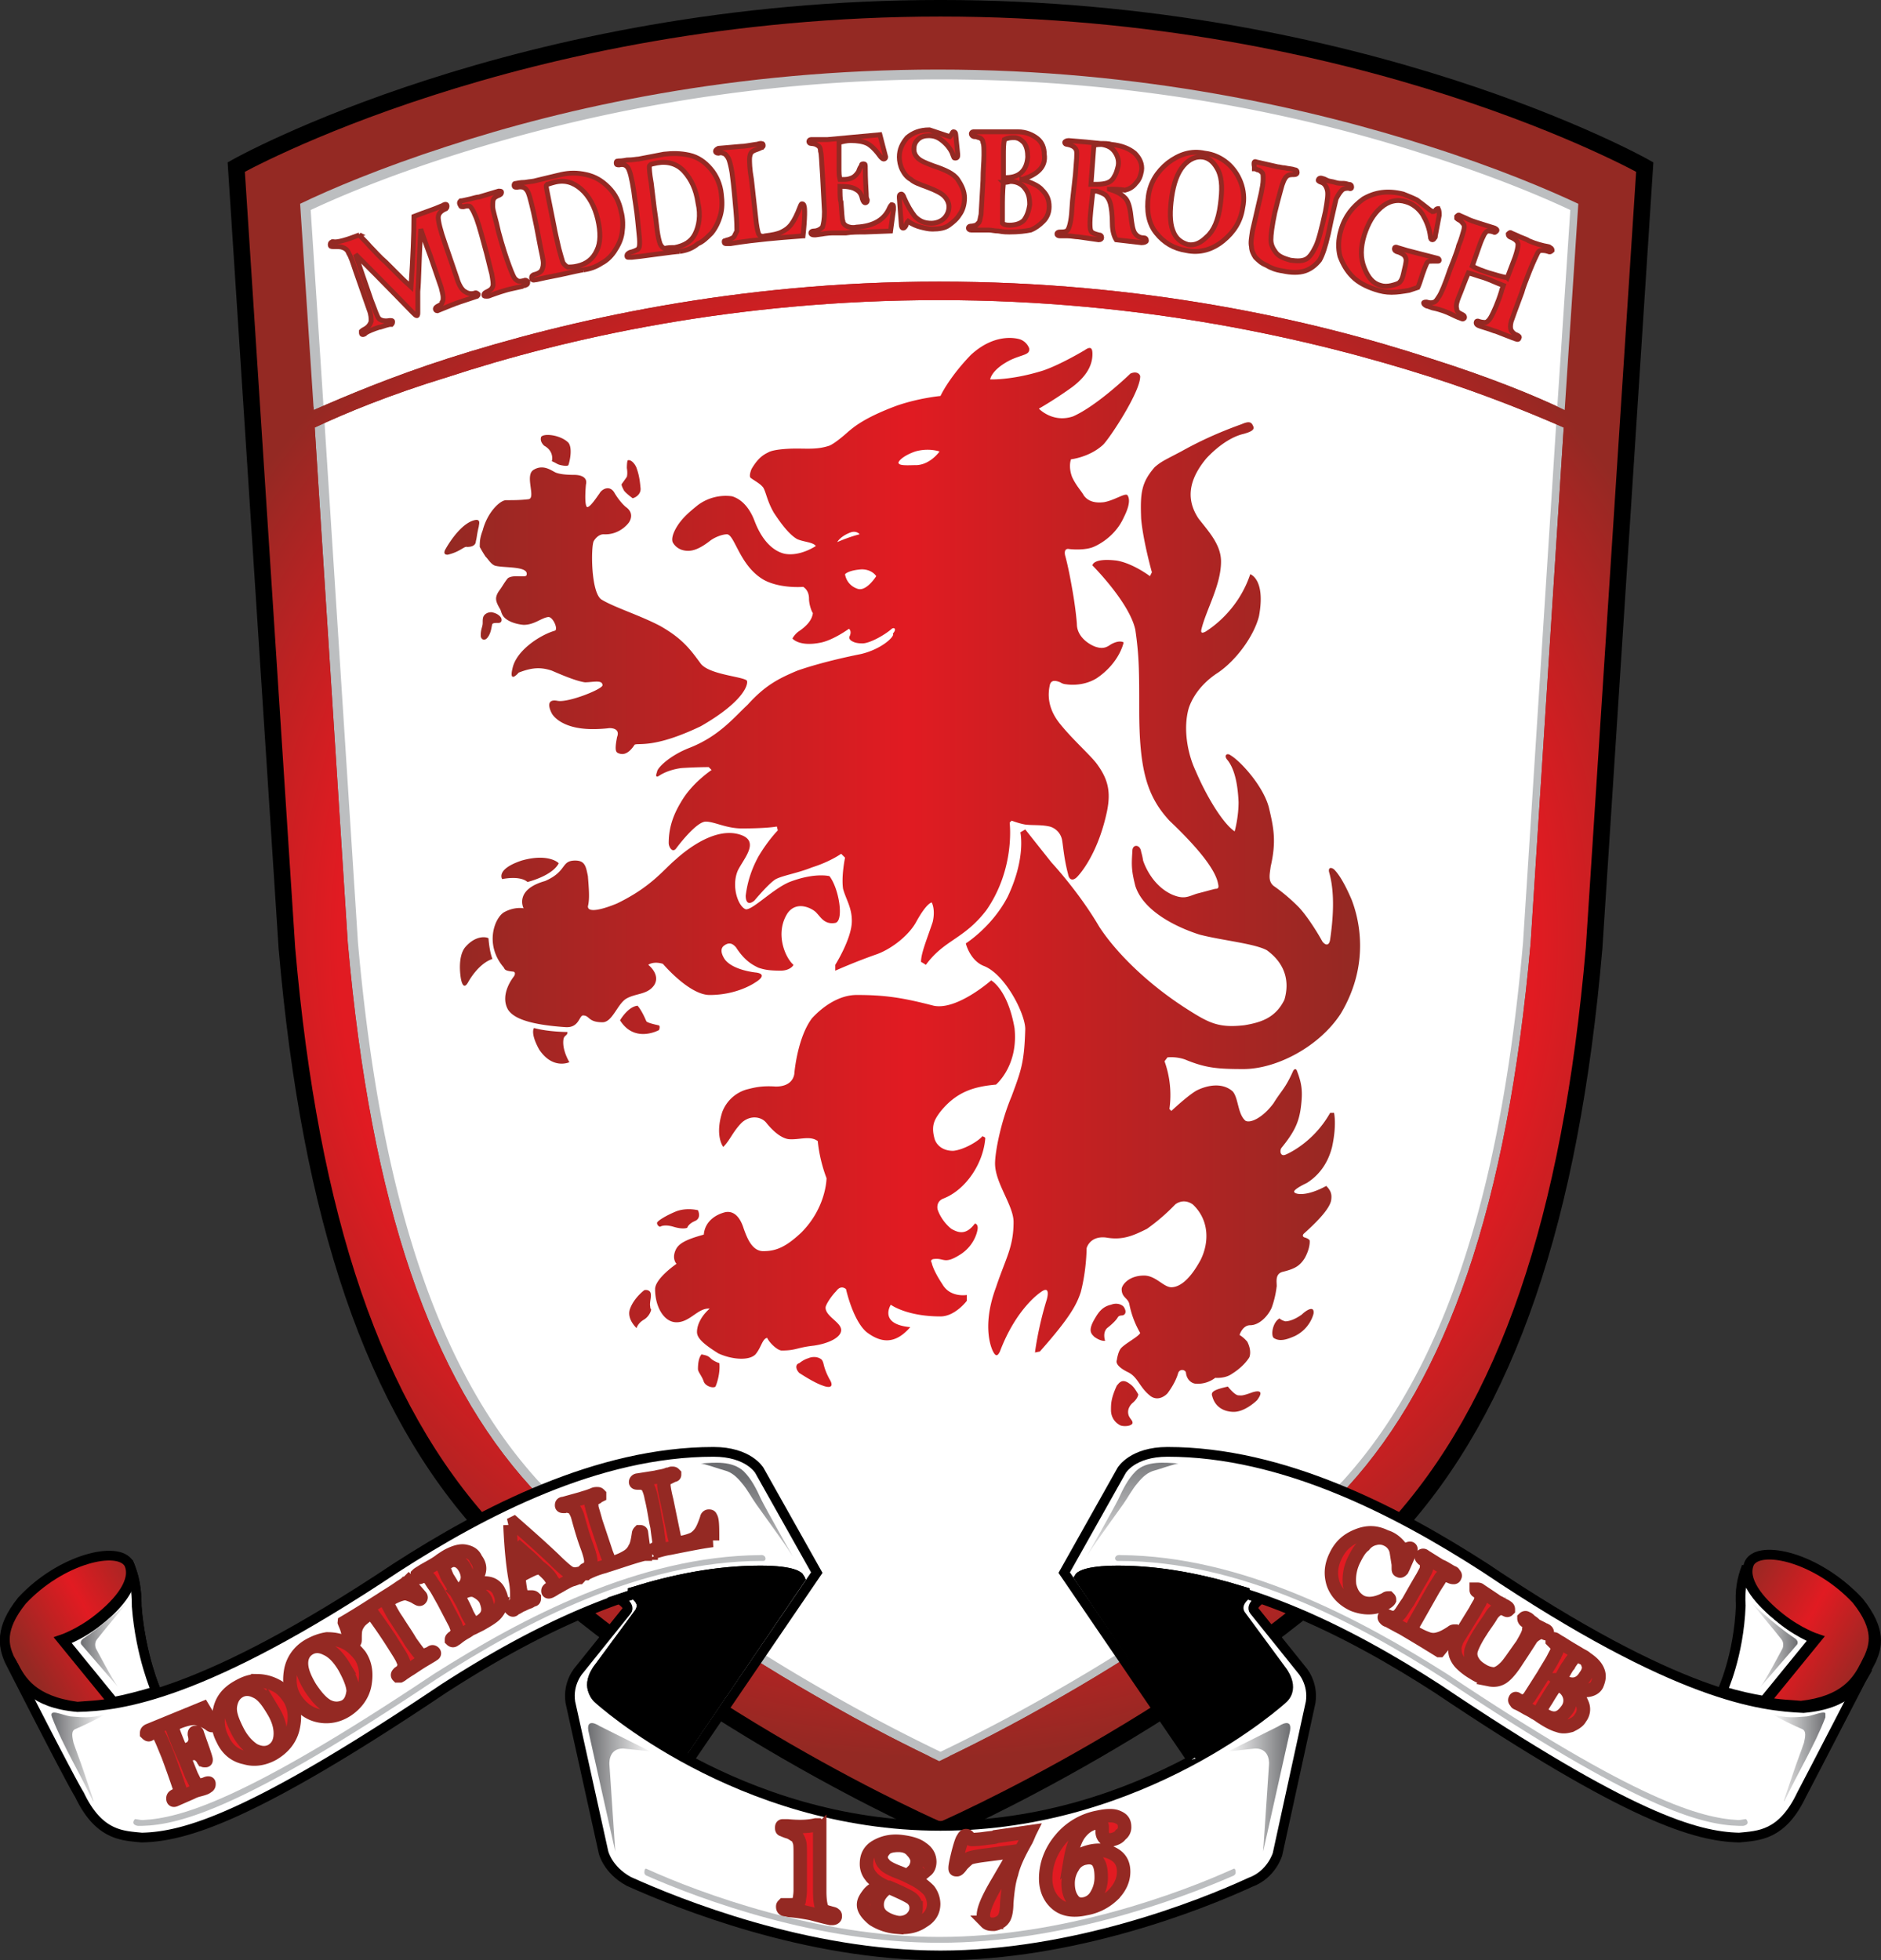 <svg xmlns="http://www.w3.org/2000/svg" xmlns:xlink="http://www.w3.org/1999/xlink" version="1.1" x="0" y="0" width="70" height="72.952" xml:space="preserve" id="svg358">
  <rect width="100%" height="100%" fill="#333333" stroke="none"/>
  <style type="text/css" id="style2">
    .st7,.st9{stroke:#000}.st7{fill-rule:evenodd;clip-rule:evenodd;fill:#fff}.st9{fill:none;stroke-width:0;stroke-miterlimit:3.864}.st10,.st11,.st15,.st16,.st9{fill-rule:evenodd;clip-rule:evenodd}.st10{stroke:#000;stroke-miterlimit:3.864;fill:none}.st11,.st15,.st16{fill:#fff}.st15,.st16{fill:#bcbec0}.st16{fill:#e11b22;stroke:#942923;stroke-width:.5;stroke-miterlimit:3.864}
  </style>
  <path d="M11.62 14.264l-.436-6.67c1.124-.543 3.009-1.34 5.51-2.138A60.263 60.263 0 0135 2.592c7.576 0 13.883 1.414 18.306 2.864 2.501.797 4.386 1.595 5.51 2.138l-.508 7.685-1.268 19.829c-.87 9.823-3.118 16.203-6.815 20.263-3.371 3.262-7.395 5.945-10.621 7.793A64.588 64.588 0 0135 65.594a64.588 64.588 0 01-4.604-2.43c-3.226-1.848-7.25-4.53-10.62-7.793-3.698-4.06-5.946-10.44-6.816-20.263z" id="path4" fill="#fff" stroke-width=".362"/>
  <path d="M11.62 14.264l-.436-6.67c1.124-.543 3.009-1.34 5.51-2.138A60.263 60.263 0 0135 2.592c7.576 0 13.883 1.414 18.306 2.864 2.501.797 4.386 1.595 5.51 2.138l-.508 7.685-1.268 19.829c-.87 9.823-3.118 16.203-6.815 20.263-3.371 3.262-7.395 5.945-10.621 7.793A64.588 64.588 0 0135 65.594a64.588 64.588 0 01-4.604-2.43c-3.226-1.848-7.25-4.53-10.62-7.793-3.698-4.06-5.946-10.44-6.816-20.263z" id="path6" fill="none" stroke="#bcbec0" stroke-width=".725" stroke-miterlimit="3.864"/>
  <g id="g27" transform="matrix(.362 0 0 .362 -.017 -.018)">
    <defs id="defs9">
      <path id="SVGID_1_" d="M32.4 44l3.4 53c2.4 27.1 8.6 44.7 18.8 55.9 9.3 9 20.4 16.4 29.3 21.5 5.5 3.2 10 5.4 12.7 6.7 2.7-1.3 7.2-3.5 12.7-6.7 8.9-5.1 20-12.5 29.3-21.5 10.2-11.2 16.4-28.8 18.8-55.9l3.4-53c-3.2-1.4-7.8-3.3-13.7-5.2-12.2-3.9-29.6-7.9-50.5-7.9s-38.3 3.9-50.5 7.9c-5.9 1.8-10.5 3.7-13.7 5.2zM147 15.1c-12.2-3.9-29.6-7.9-50.5-7.9S58.2 11.1 46 15.1c-6.8 2.2-12 4.4-15.1 5.9l1.4 21.2c3.2-1.4 7.9-3.4 13.8-5.3C58.3 33 75.7 29 96.6 29s38.3 3.9 50.5 7.9c6 1.9 10.7 3.8 13.8 5.3l1.4-21.2c-3.2-1.5-8.4-3.7-15.3-5.9zM96.6.9c43.4 0 72.3 16.3 72.3 16.3l-5.2 80.2c-2.4 27.7-8.9 47.1-20.6 59.8-19.7 19.2-46.5 30.8-46.5 30.8s-26.8-11.6-46.5-30.8c-11.7-12.7-18.2-32.1-20.6-59.8l-5.2-80.2S53.2.9 96.6.9z"/>
    </defs>
    <clipPath id="SVGID_2_">
      <use xlink:href="#SVGID_1_" id="use11" x="0" y="0" width="100%" height="100%" overflow="visible"/>
    </clipPath>
    <g clip-path="url(#SVGID_2_)" id="g25">
      <path id="rect14" fill="#942923" d="M9.7-12h173.2v211.4H9.7z"/>
      <radialGradient id="SVGID_3_" cx="213.896" cy="214.203" r="187.63" gradientTransform="translate(.276 .47) scale(.449)" gradientUnits="userSpaceOnUse">
        <stop offset="0" id="stop16" stop-color="#e11b22"/>
        <stop offset=".73" id="stop18" stop-color="#e11b22"/>
        <stop offset="1" id="stop20" stop-color="#942923"/>
      </radialGradient>
      <circle cx="96.2" cy="96.5" r="84.1" id="circle23" fill="url(#SVGID_3_)"/>
    </g>
  </g>
  <linearGradient id="SVGID_4_" gradientUnits="userSpaceOnUse" x1="45.8" y1="90.705" x2="139.706" y2="90.705" gradientTransform="matrix(.362 0 0 .362 -.017 -.018)">
    <stop offset="0" id="stop29" stop-color="#942923"/>
    <stop offset=".505" id="stop31" stop-color="#e11b22"/>
    <stop offset="1" id="stop33" stop-color="#942923"/>
  </linearGradient>
  <path d="M23.038 28.039c-.109-.036-.181-.073-.073-.616.073-.182 0-.327-.29-.327 0 0-.253.037-.616.037-1.232 0-1.522-.58-1.522-.58s-.327-.58.217-.471c.399.072 1.668-.435 1.668-.58 0-.218-.363-.11-.653-.11-.254-.035-.652-.18-1.232-.434-.435-.145-.762-.109-1.233.072 0 0-.399.472-.217-.217.18-.653 1.05-1.196 1.558-1.341.145-.037-.072-.544-.253-.508-.254.036-.508.29-.907.29 0 0-.543-.036-.76-.326-.073-.109-.073-.181-.11-.254-.108-.181-.18-.326-.145-.471.037-.145.11-.218.182-.326.072-.11.18-.29.253-.363.218-.145.653 0 .69-.109.108-.362-.907-.253-1.197-.362-.145-.073-.218-.218-.326-.326a4.756 4.756 0 01-.218-.363c0-.181 0-.326.109-.616.181-.689.652-1.124.87-1.124.254 0 .544 0 .834-.036.29-.036-.145-.87.18-1.087.4-.254.726.072.87.108.11.036.29.073.653.073.218 0 .508.072.435.362 0 0-.072.725.037.834.108.036.362-.362.47-.507.073-.145.363-.327.545-.037 0 0 .18.327.434.544.363.254.11.58.11.58s-.327.471-.943.435c-.109 0-.254.073-.363.254-.108.217-.108 1.921.29 2.175.472.29 1.414.58 2.175.978.834.472 1.124.87 1.523 1.414.326.399 1.522.471 1.703.616.073.073 0 .725-1.703 1.704-1.74.834-2.32.616-2.465.689-.073.109-.29.435-.58.326zm8.88-6.126c.327.109.69-.471.69-.471s-.145-.254-.544-.254c-.508.036-.616.181-.616.181s.036.399.47.544zm-.76-1.74c.507-.218.833-.29.833-.29s-.108-.145-.326-.073c-.399.145-.507.363-.507.363zm3.806-3.371s-.399-.145-.906 0c-.508.181-.653.398-.617.435.037.108.399.072.689.072.508-.036.834-.507.834-.507zm-2.936 7.54c-.725.145-1.632.362-2.357.616-.688.29-1.196.544-1.848 1.269-.508.47-1.052 1.16-2.14 1.594-.76.29-1.232.762-1.232.907 0 0-.108.253.073.145 0 0 .29-.218.834-.29.543-.036 1.015-.036 1.015-.036l.108.108s-.652.435-1.05 1.051c-.327.508-.545 1.015-.545 1.668 0 .145.145.399.29.181 0 0 .725-.979 1.088-.979.326 0 .761.254 1.341.254.979 0 1.305-.072 1.305-.072l.036.145s-.362.362-.725.978c-.217.4-.398.87-.47 1.45 0 .254.108.363.325.182 0 0 .544-.653.798-.798.29-.145.797-.217 1.341-.435.689-.217 1.088-.507 1.088-.507l.145.145s-.145.688-.073 1.16c.109.398.326.688.326 1.196 0 .652-.616 1.631-.616 1.631v.218s.725-.327 1.559-.617c.58-.217 1.196-.725 1.45-1.196.399-.725.58-.725.58-.725s.145.254.036.725c-.217.653-.435 1.16-.435 1.486 0 0 .073.037.181.11.689-.943 1.414-.943 2.248-2.03 1.087-1.56.87-3.263.87-3.263l.072-.073s.29.109.508.145c.29.036.58 0 .906.073a.643.643 0 01.471.543c.036.218.073.69.218 1.233.036.217.18.254.326.109.145-.145.797-.907 1.124-2.465.145-.725.036-1.196-.4-1.776-.253-.327-.87-.87-1.34-1.45-.327-.4-.508-.87-.4-1.414.037-.254.218-.218.4-.145a.432.432 0 00.217.072s.58.11 1.124-.217c.87-.58 1.015-1.341 1.015-1.341s-.145-.11-.471.072c-.11.073-.254.181-.508.109-.181-.036-.761-.326-.761-.87 0 0-.036-.544-.181-1.341-.145-.834-.254-1.197-.254-1.197s-.073-.253.109-.253c.253.036.688.036.942-.073 0 0 .761-.29 1.124-1.087.109-.218.29-.617.145-.834-.073-.109-.471.181-.87.254-.29.036-.58 0-.761-.254-.073-.145-.29-.363-.435-.689-.145-.398-.037-.652-.037-.652s.69-.073 1.197-.544c.253-.254 1.377-1.957 1.377-2.537 0-.073-.109-.218-.362-.11 0 0-1.233 1.197-2.14 1.596-.76.254-1.268-.29-1.268-.29s.58-.326 1.233-.798c.435-.326.76-.725.76-1.232 0-.181-.035-.326-.29-.145 0 0-.905.544-1.558.761-1.16.363-1.957.326-1.957.326s.036-.362.76-.725c.472-.217.726-.18.69-.435a.57.57 0 00-.327-.326s-.87-.326-1.848.58c-.834.87-1.124 1.523-1.124 1.523s-.797.072-1.631.362c-1.269.471-1.631.834-1.776.943 0 0-.472.435-.725.543-.435.145-.762.109-1.233.109-.362 0-.87.036-1.051.145-.145.073-.363.181-.616.616-.073.181-.073.29-.037.326.145.11.363.218.472.363.108.181.145.507.398.942.218.327.544.798.87.98.254.108.58.108.69.253 0 0-.58.399-1.16.29-.327-.073-.798-.363-1.125-1.233-.18-.47-.47-.797-.833-.906a1.735 1.735 0 00-1.27.326c-.362.29-.507.435-.652.617-.145.181-.362.543-.29.76.073.146.254.327.58.327.218 0 .472-.109.798-.362.181-.145.471-.254.652-.254.29.036.472 1.196 1.378 1.704.616.326 1.45.253 1.45.253s.217.11.217.435c0 .182.073.435.145.544-.036.254-.217.471-.543.689a.808.808 0 00-.218.254s.254.326 1.088.145c.47-.11 1.015-.508 1.015-.508s.108.073.036.254c-.036.072-.036.109.036.181.109.073.218.109.435.109.254 0 .798-.29 1.088-.544.108-.072.18.036.036.181.109.073-.399.58-1.196.762zm-11.491-7.178c.18.073.18.109.326.145.181.036.254.036.29 0 .072-.217.145-.652 0-.834-.29-.29-.906-.362-1.015-.217-.036.109 0 .217.109.326.398.218.29.58.29.58zm-3.154 3.19c.29 0 .326-.145.326-.217.036-.11.036-.254.109-.544 0-.073.109-.326-.218-.218-.543.182-1.015 1.052-1.015 1.052s-.145.217.073.217c.471-.109.616-.326.725-.29zm1.16 2.828c.109 0 .145-.073.109-.182-.037-.072-.145-.18-.363-.217-.217 0-.29.145-.29.145-.036.072-.036.145-.036.254 0 .145-.073.217-.073.47 0 .146.145.218.254.073.145-.18.145-.435.181-.507.037-.036.11-.036.218-.036zm4.603-5.184c-.036.036 0 .109.073.254.072.108.326.29.326.29.145-.037.326-.182.29-.4-.036-.434-.109-.615-.145-.724-.036-.109-.181-.326-.326-.29-.036.036-.036.29-.036.29s.036.181 0 .326a6.931 6.931 0 01-.181.254zm14.826 12.977s.218.943-.47 2.393c-.58 1.123-1.56 1.74-1.56 1.74s.145.616.653.833c.797.29 1.559 1.777 1.559 2.357-.037 1.232-.145 1.522-.508 2.5-.399.943-.616 2.067-.616 2.502 0 .725.689 1.559.689 2.175 0 .942-.29 1.341-.653 2.429-.58 1.558-.109 2.392-.109 2.392.11.217.182.145.254 0 .616-1.631 1.523-2.211 1.523-2.211.29-.218.29.036.217.29-.326 1.051-.435 1.957-.435 1.957l.181-.036c1.16-1.305 1.378-1.776 1.523-2.211.217-.834.217-1.631.217-1.631s.11-.472.725-.4c.617.11 1.015-.072 1.523-.325a7.377 7.377 0 001.051-.907s.29-.253.653 0c.616.58.616 1.414.29 2.067-.472.87-.87 1.015-1.088 1.015-.29 0-.58-.435-1.015-.435-.58 0-.834.362-.834.507 0 .326.254.326.29.58a3.47 3.47 0 00.4 1.051c-.073.145-.58.399-.726.58-.109.145-.145.435-.145.435s-.109.182.399.435c.399.182.435.58.87.907.326.217.616-.11.616-.11.326-.434.399-.76.399-.76.072-.182.29-.11.29 0 .036.29.254.398.362.398.435.036.725-.217.725-.217s.363.036.617-.145c.47-.29.652-.616.652-.616s.109-.218-.072-.58a1.171 1.171 0 00-.29-.254s.108-.363.398-.363c.327 0 .653-.326.798-.652.145-.399.181-.761.181-.761.036-.11-.109-.508.254-.58.435-.11.616-.218.797-.508.218-.399.181-.652.181-.652-.036-.073-.18-.11-.18-.11-.11-.035-.073-.108-.037-.144.362-.326.942-.87 1.015-1.233.036-.217 0-.362-.181-.543-.725.398-1.16.326-1.197.217 0-.109.472-.326.472-.326.58-.363.833-.906.942-1.341.181-.834.073-1.269.073-1.269H49.5c-.653 1.16-1.668 1.559-1.668 1.559-.181.072-.217-.145-.145-.254.471-.58.653-.943.725-1.523.073-.58.036-.87-.145-1.34-.036-.11-.109-.073-.145 0-.29.652-.435.724-.725 1.195-.399.544-.87.762-1.051.653-.29-.254-.254-.834-.471-1.088-.363-.326-.906-.253-1.341-.036-.327.182-.943.762-.943.762l-.072-.073a3.717 3.717 0 00-.182-1.776l.11-.145c.434-.036.724.109.724.109.725.29 1.16.326 2.103.326 1.232 0 2.827-.834 3.624-2.066 1.124-1.885.653-3.59.4-4.242-.327-.76-.545-1.015-.653-1.123-.145-.109-.218-.036-.182.108.145.508.218 1.27.037 2.502-.037.253-.182.217-.29.072-.218-.399-.617-1.015-.907-1.305-.47-.471-.906-.761-.906-.761-.217-.181-.145-.435-.109-.725.218-.943.11-1.45-.072-2.211-.218-.798-1.051-1.704-1.414-1.921-.145-.11-.253 0-.145.145.218.253.399.725.435 1.595 0 .58-.145 1.087-.145 1.087-.435-.29-1.051-1.305-1.45-2.247-.326-.69-.47-1.632-.253-2.357.217-.616.688-1.05 1.087-1.305.689-.47 1.341-1.377 1.522-2.102.254-1.378-.326-1.559-.326-1.559-.471 1.414-1.558 2.066-1.667 2.139-.145.072-.181.036-.145-.109.181-.725.725-1.631.725-2.501 0-.616-.435-1.088-.834-1.595-.435-.652-.435-1.377.29-2.247.544-.58 1.051-.834 1.378-.907.253-.072.435-.145.362-.29-.072-.18-.181-.18-.435-.072-.906.326-1.595.652-2.247 1.015-.617.326-.725.362-.98.58-.507.58-.543.979-.507 1.921.073.834.4 1.994.4 1.994l-.073.145s-.617-.472-1.233-.58c-.906-.109-.906.181-.906.181s1.377 1.377 1.595 2.392c.145.98.145 1.595.145 2.973 0 2.247.29 3.226 1.124 4.132.725.689 1.703 1.704 1.812 2.356.036.145 0 .182-.109.182-.29.072-.398.108-.688.18-.327.11-.472.218-.907.037-.652-.29-.978-.942-1.087-1.269a2.389 2.389 0 00-.073-.326c-.036-.29-.326-.29-.326-.036-.036.544-.036.725.109 1.305.326 1.015 1.704 1.595 2.392 1.812.834.218 2.03.327 2.501.58.653.472.87 1.124.653 1.85-.326.652-.834.833-1.486.942-.943.108-1.305-.073-2.103-.58-1.377-.87-2.61-2.03-3.298-3.082-.762-1.305-1.777-2.392-1.777-2.392l-.978-1.232zm9.643 18.089c-.254.145-.327.616-.218.725.218.145.471.072.798-.073.58-.29.688-.834.688-.834.037-.326-.29-.108-.435.036-.253.182-.47.254-.616.254-.145-.036-.217-.109-.217-.109zM45.694 51.6c-.472.109-.653.181-.58.362.145.544.652.58.797.58.435 0 .87-.435.87-.435.326-.435-.072-.326-.181-.29-.399.145-.399.11-.508.11-.145 0-.398-.327-.398-.327zm-3.335.29c-.145-.254-.218-.326-.327-.399-.29-.217-.398 0-.47.073-.218.471-.218.688-.218.906 0 .435.362.58.362.58.109.036.363.036.435-.073.036-.108-.109-.18-.145-.326-.072-.254.145-.435.145-.435.218-.181.218-.326.218-.326zm-.617-2.936c.11 0 .218-.109.073-.326-.109-.11-.29-.145-.471-.073-.327.073-.472.29-.617.544-.253.435-.108.544 0 .652.254.182.4.145.4.145s-.11-.29.072-.471c.326-.254.398-.399.398-.399.037-.072.145-.072.145-.072zm-4.676-8.591c.036-.036.834-.725.689-2.103-.254-1.45-.87-1.776-.87-1.776s-1.269 1.124-2.139.943c-1.123-.29-1.776-.4-2.863-.4-.69 0-1.305.472-1.668.87-.544.726-.652 2.03-.652 2.03s0 .508-.69.508c-.543-.036-.797.037-1.087.109a1.38 1.38 0 00-.906.834c-.29.906.036 1.305.036 1.305.254-.254.363-.58.69-.907.325-.29.724-.217.905 0 .29.363.58.58.834.617.399.036.798-.145 1.088.072.072.761.326 1.378.326 1.378s0 1.087-.943 2.03c-.58.543-.942.688-1.413.688-.435 0-.617-.543-.725-.833-.11-.363-.327-.69-.69-.617-.434.11-.76.4-.797.834-.652.181-.942.326-1.05.58-.146.326.035.508.035.508s-.797.543-.797.942c0 .653.326 1.233.797 1.233.508 0 .798-.544 1.233-.508-.326.29-.471.616-.471.87 0 .218.217.435.797.797.471.218 1.124.29 1.378.037.217-.254.253-.58.435-.617.108.218.398.472.543.472.544 0 .544-.109 1.197-.182.507-.072 1.015-.29 1.015-.58s-.58-.507-.58-.833c0-.109.217-.435.398-.617.182-.253.363-.072.363-.072s.254 1.16.761 1.595c.616.471 1.124.399 1.631-.181-1.196-.109-.725-.834-.725-.834s.58.435 1.849.435c.544 0 .979-.58.979-.58v-.218s-.617.11-.907-.398c-.362-.544-.398-.798-.398-.798-.073-.108.036-.145.109-.145.362-.036.362.218.978-.181.544-.362.616-.906.616-.906.037-.181-.072-.254-.108-.218-.327.435-.617.327-.87.182-.399-.327-.508-.725-.508-.725s-.072-.29.218-.4c.833-.325 1.486-1.304 1.558-2.247 0-.036-.108-.072-.108-.072-.145.181-.689.507-1.088.544-.398 0-.616-.218-.688-.435-.145-.508 0-.725.18-.98.617-.797 1.306-.978 2.103-1.05zm-7.322 10.73s.544.362.87.47c.29.11.399.037.29-.18 0 0-.181-.29-.254-.617-.036-.145-.072-.181-.145-.217 0 0-.181-.109-.435 0 0 0-.145.036-.326.181-.145.036-.145.217 0 .362zm-3.77-.146c0 .11.145.254.217.472.073.181.363.253.435.181.037-.073.182-.471.145-.87 0 0-.217-.072-.326-.181-.109-.109-.181-.109-.326-.145.036-.036-.145.036-.145.543zm-2.538-2.21c-.108.362.254.688.254.688s.036-.181.29-.326c.218-.145.254-.363.254-.363s-.036-.036-.036-.108c-.037-.182.072-.4 0-.544-.073-.109-.218-.073-.218-.073s-.399.29-.544.725zm1.74-3.662c-.362.145-.725.363-.725.435 0 .109.11.145.11.145s.144-.109.507 0c.362.109.507.036.507.036s.036-.145.29-.253c.254-.11.109-.4.109-.4s-.399-.108-.798.037zm-3.298-12.47c-.073-.362-.109-.58-.471-.58-.544 0-.29.4-1.124.762-1.16.326-.798 1.015-.798 1.015s-.326-.073-.725.145c-.362.217-.725 1.196-.036 2.03.073.072 0 .145.363.18.072 0 .108.073.036.182 0 0-.544.653-.218 1.233.145.217.508.543 2.139.652.508.036.508-.435.653-.435.253 0 .18.254.725.254.362 0 .543-.653.87-.87.362-.218.797-.145 1.05-.508.254-.398-.217-.76-.217-.76s.181-.146.544-.037c0 0 .979 1.16 1.74 1.16 1.051 0 1.704-.471 1.704-.471s.507-.29.036-.363c0 0-.834-.072-1.16-.471 0 0-.254-.326-.073-.508.254-.217.4-.036.472.037.326.507.616.652.833.76.218.073.4.11.834.11.326 0 .471-.182.471-.218-.326-.29-.688-1.196-.217-1.921.362-.508.979-.145 1.087 0 .145.145.29.435.69.362.325-.072.144-1.268-.218-1.74 0 0-.544-.145-1.487.218-.616.254-1.377 1.051-1.63 1.015-.29-.109-.545-.87-.29-1.45.217-.435.797-1.051.144-1.305-.942-.363-2.066.544-2.465.906-.471.399-.906 1.015-2.175 1.631 0 0-1.087.472-1.087.11.072-.29.036-.653 0-1.125zm-2.465-.58c-.979.327-.725.69-.725.69s.652-.146.942.108c0 0 .907-.218 1.16-.689.037 0-.362-.399-1.377-.109zm-2.103 3.227c-.29.362-.18 1.087-.145 1.232.037.145.11.326.254.073 0 0 .363-.69.906-.87 0 0-.108-.254-.145-.762 0-.036-.435-.18-.87.327zm2.755 3.806c.508.761 1.124.471 1.124.471s-.29-.471-.217-.87c.036-.145.145-.109.145-.254 0 0-.69 0-1.233-.145 0-.036-.181.145.181.798zm3.661-1.631c-.362.036-.652.543-.652.543.544.87 1.45.363 1.45.363s.072-.181-.036-.181c-.327-.073-.399-.11-.435-.145-.182-.435-.327-.58-.327-.58z" id="path36" clip-rule="evenodd" fill="url(#SVGID_4_)" fill-rule="evenodd" stroke-width=".362"/>
  <path d="M35 .308c15.732 0 26.208 5.909 26.208 5.909l-1.885 29.072c-.87 10.04-3.226 17.073-7.467 21.677C44.715 63.926 35 68.13 35 68.13s-9.715-4.205-16.856-11.165c-4.241-4.604-6.597-11.636-7.467-21.677L8.792 6.217S19.268.308 35 .308z" id="path38" fill="none" stroke="#000" stroke-width=".617" stroke-miterlimit="3.864"/>
  <g id="g44" transform="matrix(.362 0 0 .362 -.017 -.018)">
    <path class="st7" d="M11.7 175l-5.3-6.5s1.8-.6 3.7-2.1c2.3-1.8 3.9-4.1 3.1-5.8.7 1.5.9 2.9.9 4.6.4 5.1 2 8.7 2 8.7-1.7.5-3.2.9-4.4 1.1z" id="path40" clip-rule="evenodd" fill="#fff" fill-rule="evenodd" stroke="#000"/>
    <path d="M11.7 175l-5.3-6.5s1.8-.6 3.7-2.1c2.3-1.8 3.9-4.1 3.1-5.8.7 1.5.9 2.9.9 4.6.4 5.1 2 8.7 2 8.7-1.7.5-3.2.9-4.4 1.1z" id="path42" clip-rule="evenodd" fill="#fff" fill-rule="evenodd" stroke="#000" stroke-miterlimit="3.864"/>
  </g>
  <path class="st9" d="M65.232 58.198c-.254.544-.326 1.052-.326 1.668-.145 1.849-.725 3.153-.725 3.153" id="path46" clip-rule="evenodd" fill="none" fill-rule="evenodd" stroke="#000" stroke-width="0" stroke-miterlimit="3.864"/>
  <g id="g56" transform="matrix(.362 0 0 .362 -.017 -.018)">
    <path class="st11" d="M177.1 173.9c1.7.5 3.1.8 4.3 1l5.3-6.5s-1.8-.6-3.7-2.1c-2.1-1.6-3.7-3.6-3.4-5.2-.5 1.3-.7 2.5-.6 4-.2 5.2-1.9 8.8-1.9 8.8z" id="path52" clip-rule="evenodd" fill="#fff" fill-rule="evenodd"/>
    <path class="st10" d="M177.1 173.9c1.7.5 3.1.8 4.3 1l5.3-6.5s-1.8-.6-3.7-2.1c-2.1-1.6-3.7-3.6-3.4-5.2-.5 1.3-.7 2.5-.6 4-.2 5.2-1.9 8.8-1.9 8.8z" id="path54" clip-rule="evenodd" fill="none" fill-rule="evenodd" stroke="#000" stroke-miterlimit="3.864"/>
  </g>
  <path class="st11" d="M25.321 65.34l4.46-6.562s-.146-.253-1.45-.253c-4.315 0-8.556 2.21-11.818 4.313-7.177 4.821-9.642 5.51-11.237 5.546-.725-.072-1.595-.072-2.32-1.595-.254-.507-1.922-3.733-2.429-4.748h.036c.29.544.725 1.341 2.393 1.486 1.595-.036 4.676-.399 11.853-5.22 3.263-2.066 7.468-4.314 11.817-4.314 1.305 0 1.704.69 1.704.69l2.139 3.805-4.749 6.96z" id="path60" clip-rule="evenodd" fill="#fff" fill-rule="evenodd" stroke-width=".362"/>
  <path class="st10" d="M25.648 65.484l4.748-6.96-2.138-3.806s-.4-.688-1.704-.688c-4.314 0-8.555 2.21-11.817 4.313-7.178 4.785-10.259 5.148-11.854 5.184-1.667-.145-2.066-.906-2.392-1.486" id="path62" clip-rule="evenodd" fill="none" fill-rule="evenodd" stroke="#000" stroke-width=".362" stroke-miterlimit="3.864"/>
  <path class="st7" d="M46.926 59.503s-.399.254-.254.435l1.776 2.212s.435.47.327 1.196L47.542 69s-.217.76-1.015 1.05c-1.885.87-6.597 2.72-11.527 2.72-5.002 0-9.751-1.922-11.6-2.755-.797-.435-.942-1.088-.942-1.088l-1.233-5.582c-.108-.725.327-1.196.327-1.196l1.776-2.212c.145-.18-.29-.435-.29-.435l.543-.18s.508.325.254.76l-1.522 2.067s-.544.652-.036 1.087c0 0 5.147 4.712 12.723 4.712 7.576 0 12.723-4.712 12.723-4.712.508-.435-.036-1.087-.036-1.087l-1.522-2.067c-.254-.435.254-.76.254-.76z" id="path64" clip-rule="evenodd" fill="#fff" fill-rule="evenodd" stroke="#000" stroke-width=".362"/>
  <path class="st9" d="M46.926 59.503s-.399.254-.254.435l1.776 2.212s.435.47.327 1.196L47.542 69s-.217.76-1.015 1.05c-1.885.87-6.597 2.72-11.527 2.72-5.002 0-9.751-1.922-11.6-2.755-.797-.435-.942-1.088-.942-1.088l-1.233-5.582c-.108-.725.327-1.196.327-1.196l1.776-2.212c.145-.18-.29-.435-.29-.435l.543-.18s.508.325.254.76l-1.522 2.067s-.544.652-.036 1.087c0 0 5.147 4.712 12.723 4.712 7.576 0 12.723-4.712 12.723-4.712.508-.435-.036-1.087-.036-1.087l-1.522-2.067c-.254-.435.254-.76.254-.76z" id="path66" clip-rule="evenodd" fill="none" fill-rule="evenodd" stroke="#000" stroke-width="0" stroke-miterlimit="3.864"/>
  <g id="g93" transform="matrix(.362 0 0 .362 -.017 -.018)">
    <defs id="defs69">
      <path id="SVGID_5_" d="M65.1 163.7s1.4.9.7 2.1l-4.2 5.7s-1.5 1.8-.1 3c0 0 3 2.8 8.4 5.8l12.3-18.1s-.4-.7-4-.7c-4.5 0-8.9.9-13.1 2.2z"/>
    </defs>
    <defs id="defs72">
      <path id="SVGID_6_" d="M65.1 163.7s1.4.9.7 2.1l-4.2 5.7s-1.5 1.8-.1 3c0 0 3 2.8 8.4 5.8l12.3-18.1s-.4-.7-4-.7c-4.5 0-8.9.9-13.1 2.2z"/>
    </defs>
    <clipPath id="SVGID_7_">
      <use xlink:href="#SVGID_5_" id="use74" x="0" y="0" width="100%" height="100%" overflow="visible"/>
    </clipPath>
    <clipPath id="SVGID_8_" clip-path="url(#SVGID_7_)">
      <use xlink:href="#SVGID_6_" id="use77" x="0" y="0" width="100%" height="100%" overflow="visible"/>
    </clipPath>
    <linearGradient id="SVGID_9_" gradientUnits="userSpaceOnUse" x1="-6163.363" y1="-7468.604" x2="-6145.252" y2="-7468.604" gradientTransform="matrix(.417 -1.146 -1.294 -.47 -7027.51 -10394.757)">
      <stop offset="0" id="stop80" stop-color="#942923"/>
      <stop offset=".505" id="stop82" stop-color="#e11b22"/>
      <stop offset="1" id="stop84" stop-color="#942923"/>
    </linearGradient>
    <path clip-path="url(#SVGID_8_)" id="polygon87" fill="url(#SVGID_9_)" stroke="#000" d="M82.4 162.1l-15.8-5.8-7.6 20.8 15.9 5.7z"/>
    <use xlink:href="#SVGID_5_" id="use89" x="0" y="0" width="100%" height="100%" clip-rule="evenodd" overflow="visible" fill="none" fill-rule="evenodd" stroke="#000"/>
    <use xlink:href="#SVGID_6_" id="use91" x="0" y="0" width="100%" height="100%" clip-rule="evenodd" overflow="visible" fill="none" fill-rule="evenodd" stroke="#000"/>
  </g>
  <path class="st11" d="M44.352 65.484l-4.748-6.96 2.138-3.806s.4-.688 1.704-.688c4.314 0 8.555 2.21 11.817 4.313 7.178 4.821 10.259 5.148 11.854 5.22 1.667-.145 2.066-.906 2.392-1.486-.507.979-2.138 4.205-2.428 4.749-.725 1.486-1.56 1.522-2.32 1.595-1.595-.037-4.06-.762-11.238-5.547-3.262-2.066-7.467-4.313-11.817-4.313-1.305 0-1.45.254-1.45.254l4.459 6.56z" id="path95" clip-rule="evenodd" fill="#fff" fill-rule="evenodd" stroke-width=".362"/>
  <path class="st10" d="M44.352 65.484l-4.748-6.96 2.138-3.806s.4-.688 1.704-.688c4.314 0 8.555 2.21 11.817 4.313 7.178 4.821 10.259 5.148 11.854 5.22 1.667-.145 2.066-.906 2.392-1.486" id="path97" clip-rule="evenodd" fill="none" fill-rule="evenodd" stroke="#000" stroke-width=".362" stroke-miterlimit="3.864"/>
  <path class="st10" d="M25.321 65.34l4.46-6.562s-.146-.253-1.45-.253c-4.315 0-8.556 2.21-11.818 4.313-7.177 4.821-9.642 5.51-11.237 5.546-.725-.072-1.595-.072-2.32-1.595-.363-.58-2.61-5.002-2.61-5.002-.182-.435-.399-1.051.471-2.139 1.45-1.558 3.589-2.066 3.987-1.377.29.616-.326 1.414-1.16 2.066a4.939 4.939 0 01-1.34.761l1.957 2.356" id="path99" clip-rule="evenodd" fill="none" fill-rule="evenodd" stroke="#000" stroke-width=".362" stroke-miterlimit="3.864"/>
  <path class="st10" d="M44.679 65.34l-4.46-6.562s.146-.253 1.45-.253c4.315 0 8.556 2.21 11.818 4.313 7.177 4.821 9.642 5.51 11.237 5.546.725-.072 1.595-.072 2.32-1.595.327-.616 2.61-5.038 2.61-5.038.182-.435.399-1.051-.471-2.139-1.45-1.559-3.589-2.066-3.987-1.377-.29.616.326 1.413 1.16 2.066.688.544 1.34.761 1.34.761l-1.92 2.356" id="path101" clip-rule="evenodd" fill="none" fill-rule="evenodd" stroke="#000" stroke-width=".362" stroke-miterlimit="3.864"/>
  <g id="g120" transform="matrix(.362 0 0 .362 -.017 -.018)">
    <defs id="defs104">
      <path id="SVGID_10_" d="M1.4 171.2l-.4-.7c-.5-1.2-1.1-2.9 1.3-5.9 4-4.3 9.9-5.7 11-3.8.8 1.7-.9 3.9-3.2 5.7-1.9 1.5-3.7 2.1-3.7 2.1l5.3 6.5c-1.5.3-2.7.3-3.7.4-4.6-.6-5.8-2.7-6.6-4.3z"/>
    </defs>
    <clipPath id="SVGID_11_">
      <use xlink:href="#SVGID_10_" id="use106" x="0" y="0" width="100%" height="100%" overflow="visible"/>
    </clipPath>
    <linearGradient id="SVGID_12_" gradientUnits="userSpaceOnUse" x1="-2645.567" y1="-7749.362" x2="-2630.65" y2="-7749.362" gradientTransform="matrix(.935 -.534 -.646 -1.13 -2530.893 -10000.542)">
      <stop offset="0" id="stop109" stop-color="#942923"/>
      <stop offset=".505" id="stop111" stop-color="#e11b22"/>
      <stop offset="1" id="stop113" stop-color="#942923"/>
    </linearGradient>
    <path clip-path="url(#SVGID_11_)" id="polygon116" fill="url(#SVGID_12_)" stroke="#000" d="M19.2 170.7L11.9 158-2 166l7.2 12.7z"/>
    <use xlink:href="#SVGID_10_" id="use118" x="0" y="0" width="100%" height="100%" clip-rule="evenodd" overflow="visible" fill="none" fill-rule="evenodd" stroke="#000"/>
  </g>
  <path class="st15" d="M34.964 72.082c-4.531 0-8.918-1.631-10.911-2.538 0 0-.073-.036-.073.145 0 .073.073.11.073.11 2.066.905 6.38 2.5 10.91 2.5 4.532 0 8.882-1.595 10.948-2.5 0 0 .073-.037.073-.11 0-.18-.073-.145-.073-.145-1.994.907-6.38 2.538-10.947 2.538z" id="path122" clip-rule="evenodd" fill="#bcbec0" fill-rule="evenodd" stroke-width=".362"/>
  <path class="st15" d="M28.403 58.09h-.073c-4.459 0-8.808 2.283-12.07 4.386-7.142 4.785-9.534 5.437-10.984 5.473H5.13s-.29-.036-.11-.253c.073 0 .182.036.29.036 1.378-.073 3.735-.689 10.84-5.438 3.262-2.066 7.612-4.386 12.143-4.422.217-.036.254.218.109.218z" id="path124" clip-rule="evenodd" fill="#bcbec0" fill-rule="evenodd" stroke-width=".362"/>
  <path class="st15" d="M41.597 58.09h.073c4.459 0 8.808 2.283 12.07 4.386 7.142 4.785 9.534 5.437 10.984 5.473h.145s.29-.036.11-.253c-.073 0-.182.036-.29.036-1.378-.073-3.735-.689-10.84-5.438-3.262-2.066-7.612-4.386-12.143-4.422-.254-.036-.254.218-.109.218z" id="path126" clip-rule="evenodd" fill="#bcbec0" fill-rule="evenodd" stroke-width=".362"/>
  <g id="g154" transform="matrix(.362 0 0 .362 -.017 -.018)">
    <path class="st16" d="M37 24.2c.2.3.6.6 1.1 1.2.5.5 1 1.1 1.6 1.6l1.7 1.7c.5.5.8.7.9.8.2-3 .3-5.4.3-7.2 1-.4 2-.7 2.9-1.1.1 0 .1-.1.2-.1.2-.1.3 0 .3.1s0 .2-.1.3c-.5.2-.8.5-.8.9s.2 1.3.7 2.7l1.2 3.5c.2.7.5 1.2.8 1.4.3.2.6.3 1 .2.2-.1.3 0 .4.1 0 .1 0 .1-.1.2l-1.8.6c-.6.2-1.3.5-2.3.9-.1 0-.2-.1-.2-.2s.1-.2.3-.3c.2-.1.4-.2.4-.4.1-.1.1-.3.1-.5s-.1-.6-.2-1l-1.1-3.2c-.6-1.6-.9-2.5-1-2.8-.2 3.4-.2 5.5-.3 6.4v2.1c0 .2 0 .4-.1.4s-.2-.1-.4-.3c-.6-.6-2.5-2.6-5.9-6 .4 1.2.9 2.7 1.6 4.7.4 1 .6 1.7.8 1.9.2.2.6.3 1.1.2.2 0 .3 0 .3.1s0 .2-.1.3h-.2c-.5.1-.9.3-1.1.3-.6.2-1.1.4-1.4.6-.1 0-.1.1-.1.1-.2.1-.3 0-.3-.1v-.2s.1-.1.3-.2c.4-.2.6-.5.7-.8 0-.3 0-.7-.2-1.2l-1.4-4c-.3-.9-.5-1.5-.7-1.8-.1-.3-.3-.5-.6-.6-.2-.1-.5-.1-1-.1-.2 0-.3 0-.3-.2 0-.1 0-.2.2-.3h.1c.4.1 1.4-.2 2.7-.7z" id="path128" clip-rule="evenodd" fill="#e11b22" fill-rule="evenodd" stroke="#942923" stroke-width=".5" stroke-miterlimit="3.864"/>
    <path class="st16" d="M47.4 20.7c.2 0 .5-.1 1-.2.4-.1.7-.2.9-.2l2-.6c.2 0 .3 0 .3.1s0 .2-.2.3c-.3.1-.6.3-.6.4-.1.1-.1.4-.1.8s.3 1.2.6 2.6c.4 1.5.8 2.7 1.1 3.5.3.8.5 1.3.7 1.4.2.2.4.2.8.1.2-.1.3 0 .4.1 0 .2 0 .3-.3.4-.1 0-.2 0-.3.1-.9.2-1.4.3-1.7.4-.7.2-1.2.4-1.5.5-.2.1-.3.1-.4.1-.2 0-.3 0-.3-.1s0-.2.2-.3c.4-.2.6-.3.7-.6.1-.2 0-.7-.1-1.3-.2-.7-.4-1.7-.8-3.1-.4-1.5-.7-2.5-.9-2.9-.2-.5-.4-.8-.5-.9-.1-.1-.4-.1-.7 0-.2 0-.3 0-.3-.1-.2-.3-.1-.4 0-.5z" id="path130" clip-rule="evenodd" fill="#e11b22" fill-rule="evenodd" stroke="#942923" stroke-width=".5" stroke-miterlimit="3.864"/>
    <path class="st16" d="M60 27.8c-.2 0-1 .2-2.4.5l-1.5.3-.9.2c-.2 0-.3.1-.4 0-.1 0-.1-.1-.1-.2s0-.2.2-.3c.4-.1.6-.2.8-.4.1-.2.2-.4.2-.8s-.2-1.1-.4-2.2-.4-2.1-.6-3c-.3-1.3-.5-2.1-.7-2.3-.2-.3-.5-.4-1-.3-.2 0-.3 0-.3-.2 0-.1 0-.2.2-.2.1 0 .4-.1.9-.1.6-.1.9-.1 1.2-.2l2.5-.6c.9-.2 1.7-.2 2.6 0 .9.2 1.6.6 2.3 1.3.7.7 1.1 1.5 1.3 2.5.2.7.2 1.5.1 2.2-.1.7-.4 1.3-.8 1.9-.4.6-.9 1-1.3 1.2-.6.4-1.2.6-1.9.7zm-.6-.4c.9-.2 1.6-.7 2-1.6.4-.8.4-1.9.1-3.2-.3-1.3-.9-2.4-1.7-3.1-.8-.7-1.7-1-2.8-.7-.4.1-.6.2-.7.2-.1.1-.1.1-.1.2s.1.6.3 1.6l.5 2.5c.1.6.3 1.4.5 2.3.2.7.3 1.1.4 1.4.1.2.3.4.5.5.3 0 .6 0 1-.1z" id="path132" clip-rule="evenodd" fill="#e11b22" fill-rule="evenodd" stroke="#942923" stroke-width=".5" stroke-miterlimit="3.864"/>
    <path class="st16" d="M69.9 25.9c-.2 0-1 .1-2.5.3l-1.5.2-.9.1h-.4c-.1 0-.1-.1-.1-.2s.1-.2.3-.3c.4-.1.6-.2.8-.3.2-.2.2-.4.2-.8s-.1-1.1-.2-2.2-.3-2.1-.4-3c-.2-1.3-.4-2.1-.6-2.4-.2-.3-.5-.4-.9-.3-.2 0-.3 0-.3-.2 0-.1 0-.2.2-.2.1 0 .4 0 .9-.1.6 0 1-.1 1.2-.1l2.6-.5c.9-.1 1.7-.1 2.6.1.9.2 1.6.7 2.2 1.4.6.7 1 1.6 1.1 2.6.1.8.1 1.5-.1 2.2-.2.7-.5 1.3-.9 1.8-.5.5-.9.9-1.4 1.1-.6.5-1.2.7-1.9.8zm-.5-.4c1-.2 1.7-.6 2.1-1.4.4-.8.6-1.9.3-3.2-.2-1.4-.7-2.4-1.4-3.2-.7-.8-1.7-1.1-2.8-.9-.4.1-.6.1-.7.2-.1.1-.1.1-.1.2s0 .6.2 1.7l.3 2.5c.1.6.2 1.4.3 2.3.1.7.2 1.1.3 1.4.1.2.2.4.5.5.2-.1.6-.1 1-.1z" id="path134" clip-rule="evenodd" fill="#e11b22" fill-rule="evenodd" stroke="#942923" stroke-width=".5" stroke-miterlimit="3.864"/>
    <path class="st16" d="M82.6 24.3c-1.2.1-2.9.2-5.4.5-.8.1-1.5.2-2.1.3h-.3c-.2 0-.3 0-.3-.2 0-.1 0-.1.1-.1 0 0 .2-.1.3-.1.3-.1.5-.2.6-.3l.3-.6c0-.3 0-1-.1-2.1s-.2-2.4-.4-3.9c-.1-.6-.2-1-.3-1.3-.1-.3-.3-.5-.4-.6-.2-.1-.4-.2-.7-.1-.2 0-.3-.1-.3-.2s.1-.2.3-.3l2.3-.2c.4 0 .8-.1 1.5-.2.2 0 .4-.1.5-.1.2 0 .3 0 .3.2 0 .1 0 .1-.1.2-.1 0-.2.1-.5.2s-.5.2-.6.3c-.1.1-.2.4-.2.7 0 .3 0 1 .2 2.1l.5 4.5c.1.7.2 1.1.3 1.2.1.1.3.2.6.1.8-.1 1.3-.2 1.7-.4.4-.2.7-.4 1-.8.3-.4.6-1 .9-1.8.1-.2.1-.3.2-.3s.2.1.2.2c.1.2.1 1.3-.1 3.1z" id="path136" clip-rule="evenodd" fill="#e11b22" fill-rule="evenodd" stroke="#942923" stroke-width=".5" stroke-miterlimit="3.864"/>
    <path class="st16" d="M90.5 13.9c.2.8.4 1.5.6 2.3 0 .1-.1.2-.2.2s-.2-.1-.3-.2c-.5-.7-1-1.2-1.4-1.4-.4-.2-1-.3-1.7-.3-.4 0-.8.1-1.2.2v2.9c0 .2 0 .5.1.9h.5c.3 0 .6-.1.8-.2.2-.1.4-.3.6-.6.1-.3.2-.5.3-.6 0-.2.1-.2.2-.2s.2 0 .2.2v.1c0 .3 0 1.2.1 2.8 0 .2 0 .4.1.6v.1c0 .1-.1.2-.2.2s-.2-.1-.3-.4c-.1-.5-.3-.8-.7-1-.3-.2-.9-.3-1.6-.3 0 .8 0 1.4.1 1.6.1 1.1.1 1.8.2 2 0 .2.2.4.4.5.2.1.6.2 1 .1 1.8-.1 2.9-.8 3.4-2 .1-.2.2-.3.2-.3.1 0 .2 0 .2.2v.3l-.3 2.2-2.6.1c-.7 0-1.4 0-2 .1h-1.4c-.4 0-1 .1-1.7.2h-.2c-.2 0-.3-.1-.3-.2s.1-.2.3-.2c.4 0 .7-.2.9-.4.1-.3.2-.8.2-1.6l-.2-3.8c-.1-1.3-.1-2.1-.2-2.4 0-.3-.1-.5-.3-.6-.1-.1-.4-.2-.7-.2-.1 0-.2-.1-.2-.2s.1-.2.2-.2h1.7z" id="path138" clip-rule="evenodd" fill="#e11b22" fill-rule="evenodd" stroke="#942923" stroke-width=".5" stroke-miterlimit="3.864"/>
    <path class="st16" d="M97.7 14.1c.1-.1.1-.2.2-.3.1-.2.1-.2.2-.2s.2.1.2.3l.2 2v.2c0 .1-.1.2-.2.2s-.2 0-.2-.1c0 0-.1-.2-.2-.5-.2-.4-.5-.8-1-1.2-.5-.4-.9-.5-1.4-.5-.4 0-.8.1-1.1.4-.3.3-.4.6-.4 1 0 .3.1.6.4.9.3.3.8.5 1.6.8 1.2.4 2.1.8 2.5 1.4.4.6.7 1.2.7 1.9s-.2 1.3-.5 1.7c-.3.5-.7.8-1.1 1.1-.4.3-1 .4-1.7.4-.4 0-.8-.1-1.2-.2-.4-.1-.9-.3-1.3-.6-.1.1-.2.3-.2.4-.1.2-.2.3-.3.3-.1 0-.2-.1-.2-.4l-.2-2.7v-.2c0-.1.1-.2.2-.2s.2.1.3.4c.3.7.7 1.4 1.1 1.9.5.5 1 .7 1.7.7.5 0 1-.2 1.3-.5.3-.3.5-.7.5-1.2 0-.4-.2-.8-.5-1.1-.3-.3-.9-.6-1.7-.9-.8-.3-1.4-.5-1.7-.8-.4-.2-.7-.6-.9-1-.2-.4-.3-.9-.3-1.3 0-.8.3-1.4.8-2 .6-.5 1.3-.8 2.3-.8l2.1.7z" id="path140" clip-rule="evenodd" fill="#e11b22" fill-rule="evenodd" stroke="#942923" stroke-width=".5" stroke-miterlimit="3.864"/>
    <path class="st16" d="M105.1 18.5c.9.3 1.7.6 2.1 1.1.5.5.7 1 .7 1.7 0 .6-.2 1.1-.6 1.5-.4.4-.8.7-1.3.9-.5.1-1.2.2-2.2.2-.2 0-.6 0-1.1-.1-.4 0-.7-.1-1-.1h-1.8c-.2 0-.3-.1-.3-.2s.1-.2.2-.2c.3 0 .5-.1.6-.1l.3-.3c.1-.2.1-.4.2-.8l.2-3.5c0-1.1.1-1.9.1-2.6 0-.7 0-1.1-.1-1.3 0-.2-.1-.3-.2-.4-.1-.1-.3-.1-.5-.2-.2 0-.3 0-.4-.1 0 0-.1-.1-.1-.2s.1-.2.2-.2h4.6c.8 0 1.5.3 2 .7.5.4.7 1 .7 1.6.2 1.3-.7 2.1-2.3 2.6zm-1.9-.2c1.6.1 2.4-.7 2.5-2.1 0-.6-.1-1.1-.4-1.5-.3-.3-.6-.5-1-.5-.3 0-.6 0-1 .2-.1.5-.1 1-.1 1.6v2.3zm0 .5c-.1 1-.1 1.9-.1 2.6V23c.1.1.3.2.7.2.7 0 1.2-.2 1.5-.5.3-.4.5-.9.6-1.6 0-.7-.1-1.2-.5-1.7-.3-.4-.8-.7-1.5-.7-.3.1-.5.1-.7.1z" id="path142" clip-rule="evenodd" fill="#e11b22" fill-rule="evenodd" stroke="#942923" stroke-width=".5" stroke-miterlimit="3.864"/>
    <path class="st16" d="M114.1 19.5c.6.2 1.1.4 1.5.8.4.3.6 1 .7 1.9.1.9.2 1.5.4 1.8.2.3.5.5.9.5.2 0 .3.1.3.3 0 .1-.2.2-.5.2l-2.6-.3c-.2-.3-.4-.9-.4-1.6 0-1-.1-1.7-.2-2.1-.1-.4-.3-.7-.5-.9-.3-.2-.6-.3-.9-.4h-.4c-.2 1.7-.3 2.8-.3 3.2 0 .4 0 .7.1.9.1.2.4.3.8.4.2 0 .3.1.3.3 0 .1-.1.2-.3.2l-2.1-.3c-.3 0-.7-.1-1.1-.1h-.8c-.2 0-.3-.1-.3-.2s.1-.2.3-.2c.3 0 .5 0 .7-.1.2-.1.4-.7.5-1.7l.1-1.4.3-2.7c.1-1.4.2-2.2.1-2.5-.1-.3-.4-.5-.9-.6-.2 0-.3-.1-.3-.2s.2-.2.4-.2c1.3.1 2.4.2 3.3.3.4 0 .8 0 1.1.1 1 .1 1.8.4 2.4.9.5.5.8 1.1.7 1.8-.1.5-.2.9-.6 1.3-.3.4-.7.6-1.1.7-.6-.1-1.1-.1-1.6-.1zm-1.9-.5h.3c.4 0 .8 0 1.2-.1.4-.1.7-.3.9-.7.2-.3.3-.7.4-1.1.1-.6-.1-1.1-.4-1.5-.3-.4-.7-.6-1.3-.7-.2 0-.5 0-.8.1z" id="path144" clip-rule="evenodd" fill="#e11b22" fill-rule="evenodd" stroke="#942923" stroke-width=".5" stroke-miterlimit="3.864"/>
    <path class="st16" d="M123.9 15.8c.9.1 1.7.5 2.3 1 .6.5 1.1 1.2 1.4 2 .3.8.4 1.7.2 2.6-.2 1.4-.9 2.5-2 3.4-1.1.9-2.4 1.3-3.8 1-1.3-.2-2.3-.8-3.1-1.8-.8-1-1-2.3-.8-3.8.2-1.4.9-2.5 2-3.4 1.2-.9 2.4-1.3 3.8-1zm1.6 5.3c.2-1.5.2-2.6-.2-3.5-.4-.8-.9-1.3-1.6-1.4-.7-.1-1.4.2-2 .9-.6.7-1 1.8-1.2 3.2-.2 1.4-.2 2.6.1 3.4.3.9.9 1.3 1.6 1.5.7.1 1.3-.2 1.9-.8.7-.6 1.2-1.7 1.4-3.3z" id="path146" clip-rule="evenodd" fill="#e11b22" fill-rule="evenodd" stroke="#942923" stroke-width=".5" stroke-miterlimit="3.864"/>
    <path class="st16" d="M129.2 16.7l2.2.5c.2 0 .4.1.7.1.4.1.8.1 1 .2.2 0 .3.1.3.3 0 .1-.1.2-.3.2-.3 0-.6 0-.8.2-.2.2-.4.6-.6 1.4-.2.7-.4 1.5-.6 2.3-.3 1.4-.4 2.3-.4 2.8s.2.9.5 1.3.8.6 1.5.8c.7.1 1.2.1 1.6-.1.4-.2.7-.7 1-1.3.3-.6.6-1.8 1-3.6.2-1.1.3-1.8.2-2.2-.1-.4-.3-.7-.6-.8-.3-.1-.4-.2-.3-.3 0-.1.2-.2.4-.1.1 0 .3.1.5.2s.5.1.8.2c.3.1.5.1.9.1.2 0 .4.1.5.1.2 0 .3.1.3.3 0 .1-.1.2-.3.1-.2 0-.5 0-.7.2-.2.2-.4.5-.6.9-.1.5-.4 1.6-.8 3.6-.3 1.3-.6 2.2-.9 2.7-.4.5-.9.9-1.5 1.1-.6.2-1.4.2-2.3 0-.7-.1-1.2-.3-1.7-.6-.5-.2-.8-.5-1.1-.8-.2-.3-.4-.7-.4-1.1-.1-.4 0-.9.1-1.6l.9-3.9c.1-.5.2-1 .2-1.4 0-.4 0-.6-.1-.7-.1-.1-.3-.3-.5-.3-.2-.1-.2-.1-.3-.1v-.2c-.1-.5 0-.6.2-.5z" id="path148" clip-rule="evenodd" fill="#e11b22" fill-rule="evenodd" stroke="#942923" stroke-width=".5" stroke-miterlimit="3.864"/>
    <path class="st16" d="M148 22.2l-.4 2.1c0 .1 0 .2-.1.2 0 .1-.1.2-.2.2s-.2-.1-.2-.3c-.1-.9-.4-1.6-.8-2.3-.4-.6-1-1.1-1.7-1.3-.9-.3-1.8-.1-2.6.6s-1.3 1.6-1.7 2.8c-.4 1.3-.4 2.4 0 3.4s.9 1.6 1.7 1.8c.3.1.7.1 1.1 0 .4-.1.7-.2.8-.3.2-.2.3-.4.4-.8.2-.8.3-1.3.3-1.5 0-.2-.1-.4-.2-.5-.1-.1-.4-.3-.8-.4-.2-.1-.2-.2-.2-.3 0-.1.1-.2.3-.1l1 .3 3.1.8c.1 0 .2.1.2.2s-.1.1-.1.1h-.6c-.3 0-.4 0-.5.1-.1.1-.4.8-.8 2.1-.1.3-.2.5-.2.5l-.9.3c-.6.1-1.2.2-1.8.2-.6 0-1.1-.1-1.7-.3-.9-.3-1.7-.7-2.3-1.3-.6-.6-1-1.3-1.3-2.1-.2-.8-.2-1.7.1-2.7.4-1.4 1.2-2.4 2.3-3.2 1.2-.7 2.5-.9 4.1-.5.5.2 1 .4 1.4.6.4.3.8.6 1.3 1 .1.1.2.1.3.2.1 0 .2 0 .3-.1.1-.2.2-.2.3-.2.1.2.1.4.1.7z" id="path150" clip-rule="evenodd" fill="#e11b22" fill-rule="evenodd" stroke="#942923" stroke-width=".5" stroke-miterlimit="3.864"/>
    <path class="st16" d="M155 28.6l.8-2.1c.2-.6.3-1 .3-1.3 0-.3-.2-.5-.6-.7-.3-.1-.4-.2-.4-.4.1-.1.2-.2.3-.1.2.1.5.2.9.4.5.2.8.3.9.4.7.3 1.4.5 2 .6.1 0 .2.1.2.1.2.1.2.2.2.3-.1.1-.2.2-.4.1-.3-.1-.5-.1-.7-.1-.2 0-.3.1-.4.3-.1.2-.4.8-.8 1.8s-.7 1.8-.8 2.2c-.6 1.6-1 2.7-1.1 3-.1.4-.1.7 0 .9.1.2.3.4.6.5.2.1.3.2.2.3 0 .1-.1.2-.3.1-.1 0-.2-.1-.3-.1l-1.8-.7c-.1 0-.3-.1-.6-.2-.6-.2-1-.3-1.2-.4-.2-.1-.2-.2-.2-.3 0-.1.1-.2.3-.1.3.1.6.1.7.1.2-.1.4-.3.6-.7.2-.4.6-1.2 1-2.5 0-.1.1-.3.2-.6-.8-.3-1.4-.6-2-.8-.7-.2-1.2-.4-1.6-.5-.4.9-.7 1.8-1 2.5-.2.5-.3.9-.2 1.2 0 .3.2.4.6.6.2.1.2.2.2.3 0 .1-.2.2-.3.1-.1 0-.2-.1-.3-.1-.5-.2-1-.5-1.6-.7-.3-.1-.6-.2-1.1-.3-.3-.1-.5-.2-.6-.2-.2-.1-.3-.2-.3-.3 0-.1.2-.1.3-.1.3.1.6.1.8 0 .2-.1.3-.3.5-.6s.6-1.2 1.1-2.7c.6-1.5.9-2.4.9-2.5.3-.7.4-1.2.5-1.5.1-.3.1-.6 0-.7-.1-.1-.2-.3-.4-.4-.2-.1-.3-.2-.3-.2v-.2c.1-.1.2-.2.3-.1.2.1.5.2.9.4.2.1.5.2.8.3l1.9.6c.2.1.3.2.2.3-.1.1-.2.2-.3.1-.3-.1-.5-.1-.6-.1-.1 0-.3.2-.4.4-.1.2-.3.6-.5 1.2l-.7 2c.5.3 1.1.5 1.7.7.7.2 1.3.4 1.9.5z" id="path152" clip-rule="evenodd" fill="#e11b22" fill-rule="evenodd" stroke="#942923" stroke-width=".5" stroke-miterlimit="3.864"/>
  </g>
  <path class="st16" d="M30.505 68.13v2.248c0 .326.036.508.073.616.036.11.145.145.29.182.108.036.18.036.18.072.037 0 .037.036.037.073 0 .036-.036.072-.109.072h-.072c-.326-.072-.58-.145-.725-.181a8.172 8.172 0 00-.725-.109c-.109 0-.181-.036-.218-.036-.072 0-.108-.036-.108-.109 0-.036 0-.036.036-.072h.181c.145 0 .218 0 .29-.037.073-.036.109-.072.109-.145 0-.036.036-.18.036-.362V69c0-.218 0-.399-.036-.472-.036-.108-.073-.18-.145-.217-.073-.036-.145-.109-.29-.145-.109-.036-.181-.073-.181-.073-.037 0-.037-.036-.037-.072s0-.073.037-.073h.18c.4.037.726.037 1.052-.036h.073c.036.036.072.073.072.218z" id="path156" clip-rule="evenodd" fill="#e11b22" fill-rule="evenodd" stroke="#942923" stroke-width=".181" stroke-miterlimit="3.864"/>
  <path class="st16" d="M34.021 69.943c.218.109.399.254.544.399a.866.866 0 01.181.507c0 .29-.145.508-.398.653-.254.181-.58.254-.98.217a1.895 1.895 0 01-.87-.29c-.217-.18-.362-.362-.362-.543 0-.145.073-.254.182-.4.108-.144.29-.253.543-.325-.217-.11-.362-.218-.47-.363a.697.697 0 01-.146-.435c0-.29.109-.507.363-.652.253-.145.543-.218.906-.182.326.037.616.11.797.254.218.145.29.326.29.508 0 .108-.036.253-.145.326a3.24 3.24 0 01-.435.326zm-.253-.145c.108-.072.18-.145.253-.217a.585.585 0 00.109-.327c0-.108-.072-.253-.181-.362-.109-.145-.29-.218-.508-.218-.217 0-.362.037-.471.11-.109.108-.181.217-.181.325 0 .073.036.182.109.254.072.109.29.218.58.326.18.073.253.11.29.11zm-.69.435a.856.856 0 00-.325.29.612.612 0 00-.11.363c0 .18.073.326.218.435.145.108.327.18.508.217a.655.655 0 00.544-.145c.108-.109.18-.217.18-.399a.443.443 0 00-.144-.326c-.073-.072-.363-.217-.87-.435z" id="path158" clip-rule="evenodd" fill="#e11b22" fill-rule="evenodd" stroke="#942923" stroke-width=".181" stroke-miterlimit="3.864"/>
  <path class="st16" d="M37.791 68.892l-1.124.145c-.29.036-.47.072-.58.109-.072.036-.18.145-.29.253-.072.11-.145.182-.18.182-.073 0-.073 0-.073-.073 0-.072.036-.254.108-.544.073-.29.145-.507.182-.543.036-.073.072-.11.108-.11.037 0 .073 0 .11.073.035.037.072.073.108.073.036 0 .217 0 .471-.036.254-.037.399-.037.435-.073l1.269-.181c-.036.072-.073.181-.145.326-.29.508-.471.906-.544 1.233-.109.326-.145.688-.181 1.087 0 .254-.036.471-.109.58-.072.109-.181.181-.362.218-.109 0-.218 0-.29-.073a.33.33 0 01-.109-.254c0-.108.036-.253.109-.435.072-.18.217-.47.435-.833z" id="path160" clip-rule="evenodd" fill="#e11b22" fill-rule="evenodd" stroke="#942923" stroke-width=".181" stroke-miterlimit="3.864"/>
  <path class="st16" d="M39.821 69.254a.966.966 0 01.363-.217c.145-.073.253-.109.398-.145.327-.073.617-.036.87.109.254.145.363.362.363.652 0 .326-.145.616-.399.87a1.932 1.932 0 01-1.015.508c-.471.108-.834.036-1.087-.182-.254-.217-.4-.543-.4-.942 0-.508.182-1.015.545-1.45a2.367 2.367 0 011.413-.834c.327-.072.58-.072.725 0 .182.073.254.181.254.363a.33.33 0 01-.145.29c-.072.108-.181.145-.29.18a.386.386 0 01-.29-.035.33.33 0 01-.109-.254v-.181c0-.11-.072-.182-.253-.145-.218.036-.435.18-.617.435-.145.217-.253.543-.326.978zm1.16.617c0-.29-.036-.472-.145-.617-.109-.108-.254-.145-.435-.108a.638.638 0 00-.471.326 1.123 1.123 0 00-.181.616c0 .29.072.471.18.616.11.145.255.182.436.145a.647.647 0 00.435-.326c.109-.181.181-.399.181-.652z" id="path162" clip-rule="evenodd" fill="#e11b22" fill-rule="evenodd" stroke="#942923" stroke-width=".181" stroke-miterlimit="3.864"/>
  <path class="st16" d="M7.56 63.563l.326.544V64.216s-.037 0-.073-.037a1.374 1.374 0 00-.471-.217c-.145-.036-.363 0-.653.109-.18.072-.29.145-.29.181 0 .036.11.362.363.942.145-.072.254-.108.326-.145.073-.036.109-.108.145-.18.036-.073.036-.182 0-.327 0-.036 0-.073.036-.073.037 0 .073 0 .073.037l.217.616c.073.217.11.326.11.362 0 .037 0 .037-.037.037-.036 0-.073 0-.073-.037a.615.615 0 00-.217-.217c-.109-.036-.254 0-.508.072l.29.725.145.29c.037.037.073.073.145.073.037 0 .11 0 .218-.036.072-.037.109-.037.109-.037.036 0 .036 0 .036.037 0 .036 0 .072-.073.108-.036.037-.145.073-.29.11-.145.035-.217.072-.29.108l-.58.254c-.072.036-.108.036-.108-.037 0-.036 0-.072.072-.108.145-.073.181-.145.181-.254-.036-.109-.18-.544-.435-1.233-.18-.434-.29-.724-.362-.797-.073-.072-.181-.072-.29-.036l-.036.036c-.037.036-.073 0-.11-.036 0-.036 0-.073.073-.109z" id="path164" clip-rule="evenodd" fill="#e11b22" fill-rule="evenodd" stroke="#942923" stroke-width=".181" stroke-miterlimit="3.864"/>
  <path class="st16" d="M8.864 62.766c.254-.145.472-.218.725-.218a1.5 1.5 0 01.689.181c.218.11.363.29.508.508.18.326.217.689.108 1.124-.108.398-.362.688-.725.906-.326.181-.688.254-1.051.145-.362-.073-.652-.29-.834-.689a1.433 1.433 0 01-.108-1.087c.072-.363.29-.653.688-.87zm1.305.906c-.217-.363-.398-.616-.652-.725-.218-.109-.435-.109-.616 0-.182.109-.29.29-.327.544-.036.253.073.543.254.906.181.362.399.58.616.725.218.109.435.145.653.036.181-.109.29-.254.326-.507.036-.29-.036-.617-.254-.98z" id="path166" clip-rule="evenodd" fill="#e11b22" fill-rule="evenodd" stroke="#942923" stroke-width=".181" stroke-miterlimit="3.864"/>
  <path class="st16" d="M11.474 61.243c.254-.145.471-.217.689-.253.254 0 .471.036.689.145.217.108.398.29.543.47.218.327.254.69.182 1.088-.073.399-.327.725-.653.943-.326.217-.689.29-1.051.217-.363-.072-.653-.29-.87-.616-.217-.326-.254-.689-.181-1.087.072-.363.29-.69.652-.907zm1.341.798c-.217-.363-.435-.58-.688-.689-.218-.109-.435-.109-.617 0-.18.109-.29.29-.29.544 0 .254.11.543.327.906.217.326.435.58.652.689a.693.693 0 00.653 0c.181-.109.253-.29.29-.544 0-.218-.109-.508-.327-.906z" id="path168" clip-rule="evenodd" fill="#e11b22" fill-rule="evenodd" stroke="#942923" stroke-width=".181" stroke-miterlimit="3.864"/>
  <path class="st16" d="M12.815 60.373c.617-.362 1.052-.652 1.342-.833.217-.145.47-.29.725-.472.108-.072.18-.108.217-.145.036 0 .073-.036.109-.072.036.036.109.145.217.29l.218.254c.036.036.036.072 0 .108-.036.036-.073 0-.145-.036-.109-.072-.218-.109-.326-.145-.11-.036-.218 0-.327.036a2.075 2.075 0 00-.47.254c.108.181.217.435.398.689.181.29.362.544.507.797.182.254.29.399.327.435a.275.275 0 00.145.073.98.98 0 00.29-.109c.036-.036.072-.036.108 0 .037.036 0 .073-.036.073l-.036.036-.363.217c-.29.181-.435.29-.507.326l-.218.145s-.036.037-.108.073h-.073c-.036-.036 0-.073.036-.109.11-.072.182-.145.182-.217.036-.073 0-.182-.037-.254-.036-.109-.18-.326-.362-.616a19.34 19.34 0 00-.798-1.16 2.281 2.281 0 00-.398.29.79.79 0 00-.182.29c-.036.108-.036.253-.036.398 0 .073 0 .11-.036.11-.036.036-.073.036-.109 0 0 0-.036-.11-.109-.255-.036-.253-.108-.362-.145-.47z" id="path170" clip-rule="evenodd" fill="#e11b22" fill-rule="evenodd" stroke="#942923" stroke-width=".181" stroke-miterlimit="3.864"/>
  <path class="st16" d="M17.492 58.996c.29-.073.507-.109.688-.073a.523.523 0 01.4.327c.072.145.108.29.072.435a.864.864 0 01-.218.398c-.109.11-.29.218-.544.363l-.29.145c-.108.036-.18.109-.253.145a2.453 2.453 0 00-.327.217.524.524 0 01-.108.073c-.037.036-.073.036-.11 0 0-.036 0-.036.037-.073.073-.036.109-.108.145-.145.036-.036.036-.072.036-.145 0-.036-.036-.108-.072-.217l-.435-.834c-.145-.254-.254-.471-.363-.616-.108-.145-.145-.254-.217-.29-.036-.036-.073-.073-.109-.073-.036 0-.072 0-.145.037-.036.036-.072.036-.109.036 0 0-.036 0-.036-.036v-.073c.036-.036.109-.072.218-.145.253-.145.47-.254.652-.399.109-.072.218-.145.29-.18.218-.11.435-.182.616-.146.182.036.327.109.4.29.253.326.144.616-.218.979zm-.508.254c.399-.218.508-.508.326-.87-.072-.145-.18-.254-.29-.29a.352.352 0 00-.326.036c-.072.036-.145.109-.217.181.072.109.108.254.18.399.073.109.182.29.327.544zm.073.145c.145.253.253.47.326.652.109.218.217.363.254.363.036.036.108 0 .18-.037.182-.108.29-.217.327-.362.036-.145 0-.29-.072-.471-.073-.145-.218-.254-.363-.327-.145-.072-.326-.036-.507.073 0 .036-.073.072-.145.109z" id="path172" clip-rule="evenodd" fill="#e11b22" fill-rule="evenodd" stroke="#942923" stroke-width=".181" stroke-miterlimit="3.864"/>
  <path class="st16" d="M18.978 56.748l.145-.072c.326.29.834.725 1.486 1.341.29.29.508.471.58.508a.455.455 0 00.326.036c.037 0 .073 0 .073.036s0 .072-.036.109c-.037 0-.11.036-.218.072-.145.036-.254.109-.326.145-.073.037-.181.109-.326.181a1.883 1.883 0 01-.182.11c-.072.035-.108.035-.108 0 0-.037 0-.037.036-.073.145-.073.181-.182.145-.29-.036-.036-.073-.145-.181-.254a2.345 2.345 0 00-.327-.29.611.611 0 01-.18.072c-.255.11-.436.218-.58.29.035.363.072.58.108.653.036.072.072.109.145.109h.217c.037 0 .073 0 .11.036 0 .036 0 .072-.037.072-.036 0-.073.037-.145.073-.109.036-.181.072-.254.109-.109.036-.181.108-.29.145-.036 0-.036.036-.036.036-.036.036-.073 0-.109-.036 0-.037 0-.037.036-.073l.145-.145c.037-.036.037-.145.037-.254 0-.108 0-.29-.037-.507-.108-.544-.18-1.269-.217-2.139zm.181.725l.073.98.652-.327c-.072-.073-.181-.181-.362-.326-.145-.145-.29-.254-.363-.327z" id="path174" clip-rule="evenodd" fill="#e11b22" fill-rule="evenodd" stroke="#942923" stroke-width=".181" stroke-miterlimit="3.864"/>
  <path class="st16" d="M23.98 57.836c-.326.072-.834.254-1.522.471a3.306 3.306 0 00-.58.218c-.036 0-.073.036-.073.036-.036 0-.072 0-.108-.036v-.037l.072-.072c.073-.036.145-.073.181-.145.037-.036.037-.109.037-.181 0-.073-.037-.254-.145-.544-.11-.29-.218-.653-.327-1.051a.93.93 0 00-.145-.327c-.036-.072-.108-.108-.145-.108-.036-.037-.108-.037-.217 0-.073 0-.109 0-.109-.037 0-.036 0-.072.073-.072l.652-.181c.109-.037.254-.073.435-.145.073-.037.109-.037.145-.037.073 0 .073 0 .109.037v.036s-.073.036-.109.072c-.072.037-.145.073-.181.145-.036.037-.036.11 0 .182 0 .072.072.253.145.543l.399 1.197c.072.18.108.29.145.326.036.036.108.036.18 0a1.94 1.94 0 00.472-.218.672.672 0 00.254-.29c.072-.108.108-.29.145-.543 0-.037.036-.073.036-.073.036 0 .072 0 .072.036 0 0 .037.29.11.798z" id="path176" clip-rule="evenodd" fill="#e11b22" fill-rule="evenodd" stroke="#942923" stroke-width=".181" stroke-miterlimit="3.864"/>
  <path class="st16" d="M26.518 57.328c-.327.037-.87.145-1.595.29-.254.037-.435.11-.617.145-.036 0-.072 0-.072.037-.036 0-.073 0-.073-.037v-.036s.037-.036.11-.036a.79.79 0 00.18-.109.277.277 0 00.073-.181c0-.073-.036-.254-.073-.58-.072-.29-.108-.653-.217-1.088a1.47 1.47 0 00-.109-.362.283.283 0 00-.145-.145c-.036-.036-.109-.036-.217-.036-.073 0-.109 0-.109-.036 0-.037.036-.073.072-.073l.69-.109c.108-.036.253-.036.434-.108.073 0 .109-.037.145-.037.073 0 .073 0 .109.037 0 .036 0 .036-.036.036l-.145.072a.79.79 0 00-.182.109c-.036.036-.036.109-.036.181 0 .073.036.29.109.58l.254 1.233c.036.181.072.29.108.326.037.036.11.036.182 0 .217-.036.398-.109.47-.145a.847.847 0 00.255-.254c.072-.108.145-.29.217-.507 0-.036.036-.073.073-.073.036 0 .072 0 .072.036.073.073.073.363.073.87z" id="path178" clip-rule="evenodd" fill="#e11b22" fill-rule="evenodd" stroke="#942923" stroke-width=".181" stroke-miterlimit="3.864"/>
  <path class="st16" d="M52.218 57.727c.037-.036.073-.036.145-.072.073-.037.11-.037.11-.037.035 0 .035.037.035.037s0 .072-.036.108l-.254.58-.036.073c-.036.036-.072.072-.109.036-.036 0-.036-.036-.036-.109 0-.145 0-.362-.072-.58a.617.617 0 00-.363-.47.606.606 0 00-.435-.037.689.689 0 00-.399.254c-.145.108-.253.29-.362.507a1.673 1.673 0 00-.181.979c.072.29.18.471.435.616.253.109.543.073.906-.109.036-.036.072-.036.109-.036.036.036.036.036.036.073-.036.072-.218.18-.471.253-.29.073-.58.037-.87-.072-.4-.181-.653-.471-.762-.798-.108-.362-.072-.688.11-1.05.18-.363.434-.58.797-.726.362-.145.688-.145 1.05.036.255.073.472.254.653.544z" id="path180" clip-rule="evenodd" fill="#e11b22" fill-rule="evenodd" stroke="#942923" stroke-width=".181" stroke-miterlimit="3.864"/>
  <path class="st16" d="M53.56 61.425a60.43 60.43 0 00-1.378-.834c-.217-.109-.399-.218-.544-.29-.036 0-.072-.036-.072-.036-.036-.037-.073-.073-.036-.11l.036-.035s.036 0 .109.036a.46.46 0 00.217.036c.073 0 .109-.036.181-.109.073-.072.145-.217.327-.47.145-.255.326-.58.543-.943.073-.145.145-.254.145-.327v-.18c-.036-.037-.072-.11-.145-.146-.036-.036-.072-.072-.036-.109.036-.036.073-.036.109 0l.58.363c.109.036.217.109.399.217.072.037.108.037.108.073.037.036.073.072.037.109 0 .036-.037.036-.037.036-.036 0-.072 0-.145-.036-.072-.037-.145-.037-.217-.037-.036 0-.109.037-.145.11-.036.072-.145.217-.29.47l-.616 1.088c-.11.181-.145.29-.145.326 0 .036.072.109.145.145.18.109.362.181.47.218a.619.619 0 00.363 0c.145-.037.29-.11.508-.254.036-.036.072-.036.109-.036.036.036.036.036.036.072-.109.036-.29.254-.616.653z" id="path182" clip-rule="evenodd" fill="#e11b22" fill-rule="evenodd" stroke="#942923" stroke-width=".181" stroke-miterlimit="3.864"/>
  <path class="st16" d="M55.082 59.177l.544.363a.794.794 0 00.181.108c.109.073.218.11.254.145.072.037.072.073.072.11-.036.035-.036.035-.108 0-.073-.037-.182-.073-.254-.037a.705.705 0 00-.29.29c-.109.181-.254.362-.363.544-.217.326-.326.58-.362.688a.514.514 0 00.036.4c.073.144.181.253.363.362a.878.878 0 00.47.145c.146-.037.255-.11.4-.254.145-.145.326-.435.616-.834.145-.254.254-.435.254-.58.036-.109 0-.217-.11-.29-.072-.036-.072-.109-.072-.109.037-.036.073-.036.109 0 .036 0 .073.037.145.11.073.035.145.108.181.144l.218.109c.072.036.109.072.145.072.072.037.072.073.072.11 0 .035-.036.035-.108 0a.231.231 0 00-.218 0 .836.836 0 00-.254.18c-.072.11-.253.4-.543.834-.182.29-.363.508-.508.616-.145.109-.326.145-.507.109a1.71 1.71 0 01-.617-.254 2.259 2.259 0 01-.435-.326.856.856 0 01-.217-.326c-.036-.109-.036-.218-.036-.326.036-.11.072-.254.18-.4l.58-.942c.073-.145.146-.253.182-.326.036-.109.036-.145.036-.217 0-.037-.036-.11-.108-.145-.037-.037-.073-.037-.073-.073v-.036c.073 0 .109 0 .145.036z" id="path184" clip-rule="evenodd" fill="#e11b22" fill-rule="evenodd" stroke="#942923" stroke-width=".181" stroke-miterlimit="3.864"/>
  <path class="st16" d="M58.49 62.838c.217.218.326.399.398.58a.51.51 0 01-.072.508c-.073.145-.218.217-.363.29-.145.036-.29.072-.471 0-.145-.036-.362-.145-.58-.29-.072-.037-.145-.109-.29-.182-.109-.072-.181-.108-.254-.145-.072-.036-.181-.108-.326-.18-.072-.037-.109-.037-.109-.073-.036-.036-.072-.073-.036-.109 0-.036.036-.036.073 0a.611.611 0 00.18.072c.037 0 .073 0 .146-.036.036-.036.109-.072.145-.145l.507-.797c.145-.254.29-.471.363-.616.072-.145.145-.254.145-.327v-.145c0-.036-.036-.072-.109-.108a85.156 85.156 0 00-.072-.073v-.036c0-.036.036-.036.072-.036s.109.072.254.145c.217.145.471.29.652.398.109.073.218.11.29.182.218.145.363.29.435.47.073.182.036.327-.036.508-.109.218-.435.29-.942.145zm-.435-.326c.398.254.725.217.942-.145.109-.145.145-.29.109-.399-.037-.108-.073-.217-.182-.253-.072-.037-.144-.073-.29-.11-.072.11-.18.218-.253.363-.073.073-.181.29-.326.544zm-.11.145c-.18.254-.29.435-.398.616-.145.218-.217.363-.217.399 0 .036.036.109.145.145.18.109.326.145.47.109.146-.037.255-.145.363-.29a.577.577 0 00.109-.472.607.607 0 00-.29-.398.794.794 0 00-.181-.109z" id="path186" clip-rule="evenodd" fill="#e11b22" fill-rule="evenodd" stroke="#942923" stroke-width=".181" stroke-miterlimit="3.864"/>
  <g id="g203" transform="matrix(.362 0 0 .362 -.017 -.018)">
    <defs id="defs189">
      <path id="SVGID_13_" d="M180 164.7s2.2 2.2 4.6 3.8c.4.3.2.6.2.6l-3.8 4.4c.5-.6 2.3-4 2.3-4s.2-.5-.1-.9c-.7-.9-2.8-3.4-3.2-3.9z"/>
    </defs>
    <clipPath id="SVGID_14_">
      <use xlink:href="#SVGID_13_" id="use191" x="0" y="0" width="100%" height="100%" overflow="visible"/>
    </clipPath>
    <g clip-path="url(#SVGID_14_)" id="g201">
      <linearGradient id="SVGID_15_" gradientUnits="userSpaceOnUse" x1="179.954" y1="169.16" x2="184.891" y2="169.16">
        <stop offset="0" id="stop194" stop-color="#fff"/>
        <stop offset="1" id="stop196" stop-color="#6d6e71"/>
      </linearGradient>
      <path id="rect199" fill="url(#SVGID_15_)" d="M180 164.7h4.9v8.9H180z"/>
    </g>
  </g>
  <g id="g220" transform="matrix(.362 0 0 .362 -.017 -.018)">
    <defs id="defs206">
      <path id="SVGID_16_" d="M13.2 164.7s-2.2 2.2-4.6 3.8c-.4.3-.2.6-.2.6l3.8 4.4c-.5-.6-2.3-4-2.3-4s-.2-.5.1-.9c.7-.9 2.8-3.4 3.2-3.9z"/>
    </defs>
    <clipPath id="SVGID_17_">
      <use xlink:href="#SVGID_16_" id="use208" x="0" y="0" width="100%" height="100%" overflow="visible"/>
    </clipPath>
    <g clip-path="url(#SVGID_17_)" id="g218">
      <linearGradient id="SVGID_18_" gradientUnits="userSpaceOnUse" x1="-7176.973" y1="169.16" x2="-7172.036" y2="169.16" gradientTransform="matrix(-1 0 0 1 -7163.698 0)">
        <stop offset="0" id="stop211" stop-color="#fff"/>
        <stop offset="1" id="stop213" stop-color="#6d6e71"/>
      </linearGradient>
      <path id="rect216" fill="url(#SVGID_18_)" d="M8.3 164.7h4.9v8.9H8.3z"/>
    </g>
  </g>
  <g id="g235" transform="matrix(.362 0 0 .362 -.017 -.018)">
    <defs id="defs223">
      <path id="SVGID_19_" d="M182.3 176.3c1.5.4 2.2.3 3.5.2.8-.1 2.3-.9 1.9.1-1.1 2.9-2.9 5.8-4.2 8.6-.4.8.3-1.1 1-3.2.3-.9.7-1.9 1-2.8.1-.5.3-1.2-.2-1.4-.5-.2-2.6-1.2-3-1.5z"/>
    </defs>
    <clipPath id="SVGID_20_">
      <use xlink:href="#SVGID_19_" id="use225" x="0" y="0" width="100%" height="100%" overflow="visible"/>
    </clipPath>
    <linearGradient id="SVGID_21_" gradientUnits="userSpaceOnUse" x1="182.232" y1="180.667" x2="187.777" y2="180.667">
      <stop offset="0" id="stop228" stop-color="#fff"/>
      <stop offset="1" id="stop230" stop-color="#6d6e71"/>
    </linearGradient>
    <path clip-path="url(#SVGID_20_)" id="rect233" fill="url(#SVGID_21_)" d="M182.2 176h5.5v9.2h-5.5z"/>
  </g>
  <g id="g254" transform="matrix(.362 0 0 .362 -.017 -.018)">
    <defs id="defs238">
      <path id="SVGID_22_" d="M191.8 171.2l.4-.8c.5-1.2 1.1-2.9-1.3-5.9-4-4.3-9.9-5.7-11-3.8-.8 1.7.9 3.9 3.2 5.7 1.9 1.5 3.7 2.1 3.7 2.1l-5.3 6.5c1.5.3 2.7.3 3.7.4 4.5-.5 5.8-2.6 6.6-4.2z"/>
    </defs>
    <clipPath id="SVGID_23_">
      <use xlink:href="#SVGID_22_" id="use240" x="0" y="0" width="100%" height="100%" overflow="visible"/>
    </clipPath>
    <linearGradient id="SVGID_24_" gradientUnits="userSpaceOnUse" x1="986.667" y1="-2764.664" x2="1001.585" y2="-2764.664" gradientTransform="matrix(.935 .534 -.646 1.13 -2530.893 2762.007)">
      <stop offset="0" id="stop243" stop-color="#942923"/>
      <stop offset=".505" id="stop245" stop-color="#e11b22"/>
      <stop offset="1" id="stop247" stop-color="#942923"/>
    </linearGradient>
    <path clip-path="url(#SVGID_23_)" id="polygon250" fill="url(#SVGID_24_)" stroke="#000" d="M195.2 166l-7.3 12.7-13.9-8 7.2-12.7z"/>
    <use xlink:href="#SVGID_22_" id="use252" x="0" y="0" width="100%" height="100%" clip-rule="evenodd" overflow="visible" fill="none" fill-rule="evenodd" stroke="#000"/>
  </g>
  <g id="g281" transform="matrix(.362 0 0 .362 -.017 -.018)">
    <defs id="defs257">
      <path id="SVGID_25_" d="M128 163.7s-1.4.9-.7 2.1l4.2 5.7s1.5 1.8.1 3c0 0-3 2.8-8.4 5.8L111 162.2s.4-.7 4-.7c4.4 0 8.8.9 13 2.2z"/>
    </defs>
    <defs id="defs260">
      <path id="SVGID_26_" d="M128 163.7s-1.4.9-.7 2.1l4.2 5.7s1.5 1.8.1 3c0 0-3 2.8-8.4 5.8L111 162.2s.4-.7 4-.7c4.4 0 8.8.9 13 2.2z"/>
    </defs>
    <clipPath id="SVGID_27_">
      <use xlink:href="#SVGID_25_" id="use262" x="0" y="0" width="100%" height="100%" overflow="visible"/>
    </clipPath>
    <clipPath id="SVGID_28_" clip-path="url(#SVGID_27_)">
      <use xlink:href="#SVGID_26_" id="use265" x="0" y="0" width="100%" height="100%" overflow="visible"/>
    </clipPath>
    <linearGradient id="SVGID_29_" gradientUnits="userSpaceOnUse" x1="-311.087" y1="-5624.005" x2="-292.976" y2="-5624.005" gradientTransform="matrix(.417 1.146 -1.294 .47 -7027.51 3161.697)">
      <stop offset="0" id="stop268" stop-color="#942923"/>
      <stop offset=".505" id="stop270" stop-color="#e11b22"/>
      <stop offset="1" id="stop272" stop-color="#942923"/>
    </linearGradient>
    <path clip-path="url(#SVGID_28_)" id="polygon275" fill="url(#SVGID_29_)" stroke="#000" d="M134.1 177.1l-15.8 5.7-7.5-20.7 15.8-5.8z"/>
    <use xlink:href="#SVGID_25_" id="use277" x="0" y="0" width="100%" height="100%" clip-rule="evenodd" overflow="visible" fill="none" fill-rule="evenodd" stroke="#000"/>
    <use xlink:href="#SVGID_26_" id="use279" x="0" y="0" width="100%" height="100%" clip-rule="evenodd" overflow="visible" fill="none" fill-rule="evenodd" stroke="#000"/>
  </g>
  <g id="g296" transform="matrix(.362 0 0 .362 -.017 -.018)">
    <defs id="defs284">
      <path id="SVGID_30_" d="M121.2 150.5c-.3 0-2 .6-2.4.7-.8.2-1.3.7-1.8 1.3-.6.7-1 1.5-1.5 2.2-.7 1-3.5 4.8-4 5.8.5-.9 2.9-5.1 3.5-6.3.5-1.1 1-2.1 1.8-2.9 1.1-1.1 3-.9 4.4-.8z"/>
    </defs>
    <clipPath id="SVGID_31_">
      <use xlink:href="#SVGID_30_" id="use286" x="0" y="0" width="100%" height="100%" overflow="visible"/>
    </clipPath>
    <linearGradient id="SVGID_32_" gradientUnits="userSpaceOnUse" x1="-124.69" y1="-12.606" x2="-124.69" y2="-25.107" gradientTransform="matrix(1.063 .003 .003 1.045 248.833 175.68)">
      <stop offset="0" id="stop289" stop-color="#fff"/>
      <stop offset="1" id="stop291" stop-color="#6d6e71"/>
    </linearGradient>
    <path clip-path="url(#SVGID_31_)" id="polygon294" fill="url(#SVGID_32_)" d="M121.2 150.4l-2.1 11.7-7.9-1.4 2-11.7z"/>
  </g>
  <g id="g311" transform="matrix(.362 0 0 .362 -.017 -.018)">
    <defs id="defs299">
      <path id="SVGID_33_" d="M72.1 150.5c.3 0 2 .6 2.4.7.8.2 1.3.7 1.8 1.3.6.7 1 1.5 1.5 2.2.7 1 3.5 4.8 4 5.8-.5-.9-2.9-5.1-3.5-6.3-.5-1.1-1-2.1-1.8-2.9-1.2-1.1-3-.9-4.4-.8z"/>
    </defs>
    <clipPath id="SVGID_34_">
      <use xlink:href="#SVGID_33_" id="use301" x="0" y="0" width="100%" height="100%" overflow="visible"/>
    </clipPath>
    <linearGradient id="SVGID_35_" gradientUnits="userSpaceOnUse" x1="-7321.527" y1="10.814" x2="-7321.527" y2="-1.687" gradientTransform="matrix(-1.063 .003 -.003 1.045 -7707.909 175.68)">
      <stop offset="0" id="stop304" stop-color="#fff"/>
      <stop offset="1" id="stop306" stop-color="#6d6e71"/>
    </linearGradient>
    <path clip-path="url(#SVGID_34_)" id="polygon309" fill="url(#SVGID_35_)" d="M72 150.4l2.1 11.7 8-1.4L80 149z"/>
  </g>
  <g id="g326" transform="matrix(.362 0 0 .362 -.017 -.018)">
    <defs id="defs314">
      <path id="SVGID_36_" d="M129.9 190.4l2.7-12.1c.5-1.9-1.1-.8-1.1-.8l-5.2 2.6 2.8-.3c1.6 0 1.4 1.7 1.4 1.7z"/>
    </defs>
    <clipPath id="SVGID_37_">
      <use xlink:href="#SVGID_36_" id="use316" x="0" y="0" width="100%" height="100%" overflow="visible"/>
    </clipPath>
    <linearGradient id="SVGID_38_" gradientUnits="userSpaceOnUse" x1="126.126" y1="183.865" x2="132.685" y2="183.865">
      <stop offset="0" id="stop319" stop-color="#fff"/>
      <stop offset="1" id="stop321" stop-color="#6d6e71"/>
    </linearGradient>
    <path clip-path="url(#SVGID_37_)" id="rect324" fill="url(#SVGID_38_)" d="M126.1 177.1h6.6v13.5h-6.6z"/>
  </g>
  <g id="g341" transform="matrix(.362 0 0 .362 -.017 -.018)">
    <defs id="defs329">
      <path id="SVGID_39_" d="M63.3 190.4l-2.7-12.1c-.5-1.9 1.1-.8 1.1-.8l5.2 2.6-2.8-.3c-1.6 0-1.4 1.7-1.4 1.7z"/>
    </defs>
    <clipPath id="SVGID_40_">
      <use xlink:href="#SVGID_39_" id="use331" x="0" y="0" width="100%" height="100%" overflow="visible"/>
    </clipPath>
    <linearGradient id="SVGID_41_" gradientUnits="userSpaceOnUse" x1="-7467.219" y1="183.865" x2="-7460.66" y2="183.865" gradientTransform="matrix(-1 0 0 1 -7400.125 0)">
      <stop offset="0" id="stop334" stop-color="#fff"/>
      <stop offset="1" id="stop336" stop-color="#6d6e71"/>
    </linearGradient>
    <path clip-path="url(#SVGID_40_)" id="rect339" fill="url(#SVGID_41_)" d="M60.5 177.1h6.6v13.5h-6.6z"/>
  </g>
  <g id="g356" transform="matrix(.362 0 0 .362 -.017 -.018)">
    <defs id="defs344">
      <path id="SVGID_42_" d="M10.8 176.3c-1.5.4-2.2.3-3.5.2-.8-.1-2.3-.9-1.9.1 1.1 2.9 2.9 5.8 4.2 8.6.4.8-.3-1.1-1-3.2-.3-.9-.7-1.9-1-2.8-.1-.5-.3-1.2.2-1.4.5-.2 2.6-1.2 3-1.5z"/>
    </defs>
    <clipPath id="SVGID_43_">
      <use xlink:href="#SVGID_42_" id="use346" x="0" y="0" width="100%" height="100%" overflow="visible"/>
    </clipPath>
    <linearGradient id="SVGID_44_" gradientUnits="userSpaceOnUse" x1="-7163.068" y1="180.667" x2="-7157.522" y2="180.667" gradientTransform="matrix(-1 0 0 1 -7152.185 0)">
      <stop offset="0" id="stop349" stop-color="#fff"/>
      <stop offset="1" id="stop351" stop-color="#6d6e71"/>
    </linearGradient>
    <path clip-path="url(#SVGID_43_)" id="rect354" fill="url(#SVGID_44_)" d="M5.3 176h5.5v9.2H5.3z"/>
  </g>
</svg>
